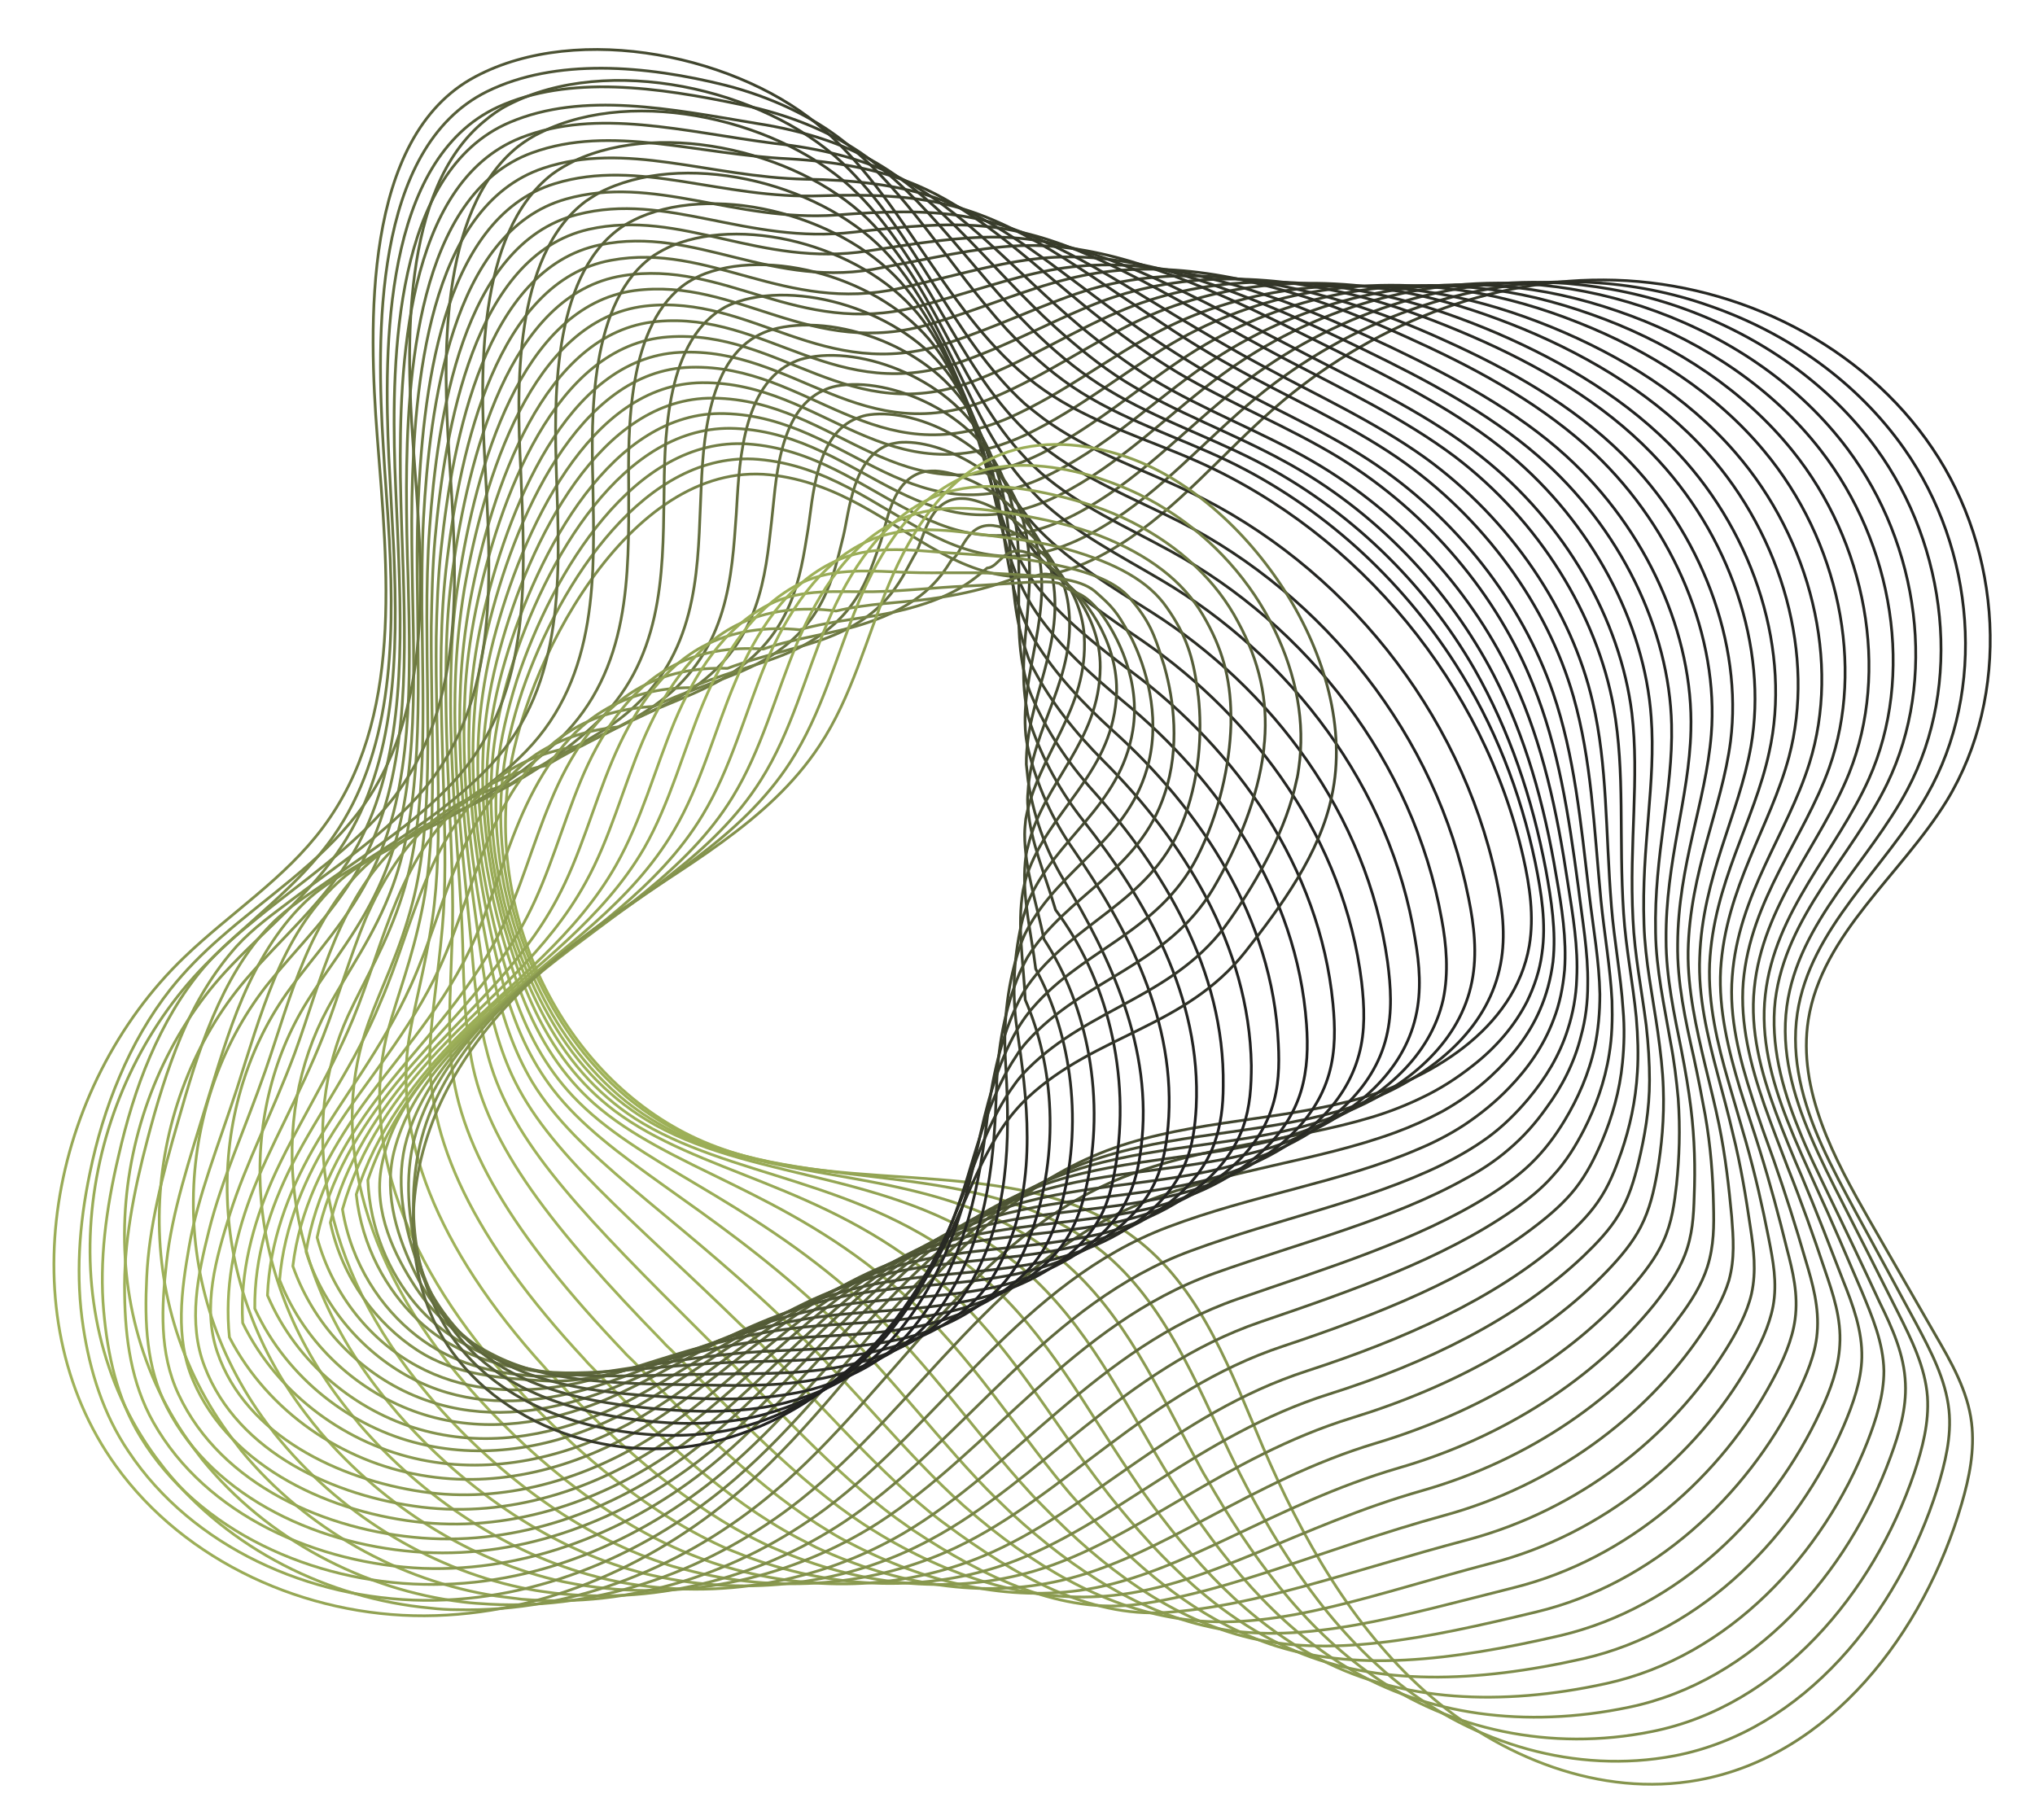 <?xml version="1.0" encoding="UTF-8"?> <!-- Generator: Adobe Illustrator 26.0.1, SVG Export Plug-In . SVG Version: 6.00 Build 0) --> <svg xmlns="http://www.w3.org/2000/svg" xmlns:xlink="http://www.w3.org/1999/xlink" id="OBJECTS" x="0px" y="0px" viewBox="0 0 369 330" style="enable-background:new 0 0 369 330;" xml:space="preserve"> <style type="text/css"> .st0{fill:none;stroke:url(#SVGID_1_);stroke-width:0.5;stroke-linecap:round;stroke-linejoin:round;stroke-miterlimit:10;} .st1{fill:none;stroke:url(#SVGID_00000149370687492193395580000009854497751168433280_);stroke-width:0.5;stroke-linecap:round;stroke-linejoin:round;stroke-miterlimit:10;} .st2{fill:none;stroke:url(#SVGID_00000013897477058853213830000007007861815624338058_);stroke-width:0.5;stroke-linecap:round;stroke-linejoin:round;stroke-miterlimit:10;} .st3{fill:none;stroke:url(#SVGID_00000104704967193749938240000015679428516727678119_);stroke-width:0.5;stroke-linecap:round;stroke-linejoin:round;stroke-miterlimit:10;} .st4{fill:none;stroke:url(#SVGID_00000014609547974958032570000017386920235813304453_);stroke-width:0.5;stroke-linecap:round;stroke-linejoin:round;stroke-miterlimit:10;} .st5{fill:none;stroke:url(#SVGID_00000081630513441957457030000002549768115266744736_);stroke-width:0.5;stroke-linecap:round;stroke-linejoin:round;stroke-miterlimit:10;} .st6{fill:none;stroke:url(#SVGID_00000096029342217240347270000008643445403266004099_);stroke-width:0.5;stroke-linecap:round;stroke-linejoin:round;stroke-miterlimit:10;} .st7{fill:none;stroke:url(#SVGID_00000091723720517148393170000011256283761861906086_);stroke-width:0.5;stroke-linecap:round;stroke-linejoin:round;stroke-miterlimit:10;} .st8{fill:none;stroke:url(#SVGID_00000079451786359745423100000018166631793975636376_);stroke-width:0.5;stroke-linecap:round;stroke-linejoin:round;stroke-miterlimit:10;} .st9{fill:none;stroke:url(#SVGID_00000018943115710618500100000017901077352037020088_);stroke-width:0.5;stroke-linecap:round;stroke-linejoin:round;stroke-miterlimit:10;} .st10{fill:none;stroke:url(#SVGID_00000091014599129004119510000015673540221929066672_);stroke-width:0.5;stroke-linecap:round;stroke-linejoin:round;stroke-miterlimit:10;} .st11{fill:none;stroke:url(#SVGID_00000136388827423536855790000015856546795788101809_);stroke-width:0.5;stroke-linecap:round;stroke-linejoin:round;stroke-miterlimit:10;} .st12{fill:none;stroke:url(#SVGID_00000023244595428724436540000012048276426727992203_);stroke-width:0.5;stroke-linecap:round;stroke-linejoin:round;stroke-miterlimit:10;} .st13{fill:none;stroke:url(#SVGID_00000070093167025743636430000011627781186045876925_);stroke-width:0.5;stroke-linecap:round;stroke-linejoin:round;stroke-miterlimit:10;} .st14{fill:none;stroke:url(#SVGID_00000069370020372848423090000008833413418092920749_);stroke-width:0.5;stroke-linecap:round;stroke-linejoin:round;stroke-miterlimit:10;} .st15{fill:none;stroke:url(#SVGID_00000181805773252393011900000008498761046613497009_);stroke-width:0.5;stroke-linecap:round;stroke-linejoin:round;stroke-miterlimit:10;} .st16{fill:none;stroke:url(#SVGID_00000035499940785802945710000014022357211507876026_);stroke-width:0.5;stroke-linecap:round;stroke-linejoin:round;stroke-miterlimit:10;} .st17{fill:none;stroke:url(#SVGID_00000157996908058875397800000012688455406979219348_);stroke-width:0.5;stroke-linecap:round;stroke-linejoin:round;stroke-miterlimit:10;} .st18{fill:none;stroke:url(#SVGID_00000115504450538871424560000000106477965669313926_);stroke-width:0.5;stroke-linecap:round;stroke-linejoin:round;stroke-miterlimit:10;} .st19{fill:none;stroke:url(#SVGID_00000153674868946116424210000012183245771865455745_);stroke-width:0.5;stroke-linecap:round;stroke-linejoin:round;stroke-miterlimit:10;} .st20{fill:none;stroke:url(#SVGID_00000107555421066828822230000006644950749805072046_);stroke-width:0.5;stroke-linecap:round;stroke-linejoin:round;stroke-miterlimit:10;} .st21{fill:none;stroke:url(#SVGID_00000181056173139872727280000010302784258477604492_);stroke-width:0.5;stroke-linecap:round;stroke-linejoin:round;stroke-miterlimit:10;} .st22{fill:none;stroke:url(#SVGID_00000062184655500669304530000008781743509330860982_);stroke-width:0.5;stroke-linecap:round;stroke-linejoin:round;stroke-miterlimit:10;} .st23{fill:none;stroke:url(#SVGID_00000013160024522335656110000016770693302816950427_);stroke-width:0.5;stroke-linecap:round;stroke-linejoin:round;stroke-miterlimit:10;} .st24{fill:none;stroke:url(#SVGID_00000037674613690177029010000010470894843680331651_);stroke-width:0.5;stroke-linecap:round;stroke-linejoin:round;stroke-miterlimit:10;} .st25{fill:none;stroke:url(#SVGID_00000101091616179836195120000010160757594581712042_);stroke-width:0.5;stroke-linecap:round;stroke-linejoin:round;stroke-miterlimit:10;} .st26{fill:none;stroke:url(#SVGID_00000090976986078773034280000012453374407648310920_);stroke-width:0.5;stroke-linecap:round;stroke-linejoin:round;stroke-miterlimit:10;} .st27{fill:none;stroke:url(#SVGID_00000151514426223008411610000002113801502002527163_);stroke-width:0.5;stroke-linecap:round;stroke-linejoin:round;stroke-miterlimit:10;} .st28{fill:none;stroke:url(#SVGID_00000094576609293862891940000017221001608091773607_);stroke-width:0.5;stroke-linecap:round;stroke-linejoin:round;stroke-miterlimit:10;} .st29{fill:none;stroke:url(#SVGID_00000043450643699902668980000011813796210230665634_);stroke-width:0.5;stroke-linecap:round;stroke-linejoin:round;stroke-miterlimit:10;} .st30{fill:none;stroke:url(#SVGID_00000161589875102760116130000014329549422461299380_);stroke-width:0.5;stroke-linecap:round;stroke-linejoin:round;stroke-miterlimit:10;} .st31{fill:none;stroke:url(#SVGID_00000046305669360721826110000005854124368476642720_);stroke-width:0.5;stroke-linecap:round;stroke-linejoin:round;stroke-miterlimit:10;} .st32{fill:none;stroke:url(#SVGID_00000126309162716713398390000010699783322441497497_);stroke-width:0.5;stroke-linecap:round;stroke-linejoin:round;stroke-miterlimit:10;} .st33{fill:none;stroke:url(#SVGID_00000043444784281231091310000012194081867691898267_);stroke-width:0.5;stroke-linecap:round;stroke-linejoin:round;stroke-miterlimit:10;} .st34{fill:none;stroke:url(#SVGID_00000093157312012099952840000009223748764429927556_);stroke-width:0.5;stroke-linecap:round;stroke-linejoin:round;stroke-miterlimit:10;} .st35{fill:none;stroke:url(#SVGID_00000142141288166699651140000013062180341034288829_);stroke-width:0.5;stroke-linecap:round;stroke-linejoin:round;stroke-miterlimit:10;} .st36{fill:none;stroke:url(#SVGID_00000010284895048578529840000007744898409205486210_);stroke-width:0.5;stroke-linecap:round;stroke-linejoin:round;stroke-miterlimit:10;} .st37{fill:none;stroke:url(#SVGID_00000134216585970086244090000005054256544962814108_);stroke-width:0.5;stroke-linecap:round;stroke-linejoin:round;stroke-miterlimit:10;} .st38{fill:none;stroke:url(#SVGID_00000152980697114642284460000006197106428019999920_);stroke-width:0.5;stroke-linecap:round;stroke-linejoin:round;stroke-miterlimit:10;} .st39{fill:none;stroke:url(#SVGID_00000157993330526713228200000008491129703867742379_);stroke-width:0.5;stroke-linecap:round;stroke-linejoin:round;stroke-miterlimit:10;} .st40{fill:none;stroke:url(#SVGID_00000142177903685239523710000018411454324372769664_);stroke-width:0.5;stroke-linecap:round;stroke-linejoin:round;stroke-miterlimit:10;} .st41{fill:none;stroke:url(#SVGID_00000003091080448290055350000011438461856879628428_);stroke-width:0.5;stroke-linecap:round;stroke-linejoin:round;stroke-miterlimit:10;} .st42{fill:none;stroke:url(#SVGID_00000165924757728310124030000015144025759710775957_);stroke-width:0.5;stroke-linecap:round;stroke-linejoin:round;stroke-miterlimit:10;} .st43{fill:none;stroke:url(#SVGID_00000000210872012842187430000005568901801529330611_);stroke-width:0.5;stroke-linecap:round;stroke-linejoin:round;stroke-miterlimit:10;} .st44{fill:none;stroke:url(#SVGID_00000168835369111756685070000003955137766628788875_);stroke-width:0.5;stroke-linecap:round;stroke-linejoin:round;stroke-miterlimit:10;} .st45{fill:none;stroke:url(#SVGID_00000039847736422605279730000011944504521565785484_);stroke-width:0.5;stroke-linecap:round;stroke-linejoin:round;stroke-miterlimit:10;} .st46{fill:none;stroke:url(#SVGID_00000054263076464035807020000015919985166396140214_);stroke-width:0.5;stroke-linecap:round;stroke-linejoin:round;stroke-miterlimit:10;} .st47{fill:none;stroke:url(#SVGID_00000095317161940341414970000000406062466263274396_);stroke-width:0.5;stroke-linecap:round;stroke-linejoin:round;stroke-miterlimit:10;} .st48{fill:none;stroke:url(#SVGID_00000101793739563475569300000004141862019301313931_);stroke-width:0.5;stroke-linecap:round;stroke-linejoin:round;stroke-miterlimit:10;} .st49{fill:none;stroke:url(#SVGID_00000070837873844055713670000013168694669972734640_);stroke-width:0.5;stroke-linecap:round;stroke-linejoin:round;stroke-miterlimit:10;} .st50{fill:none;stroke:url(#SVGID_00000018924023681299009600000000709908183809322172_);stroke-width:0.5;stroke-linecap:round;stroke-linejoin:round;stroke-miterlimit:10;} .st51{fill:none;stroke:url(#SVGID_00000175288841612849210180000011778326204709879945_);stroke-width:0.5;stroke-linecap:round;stroke-linejoin:round;stroke-miterlimit:10;} .st52{fill:none;stroke:url(#SVGID_00000112611872797037844670000013989224005612953021_);stroke-width:0.5;stroke-linecap:round;stroke-linejoin:round;stroke-miterlimit:10;} .st53{fill:#9FB259;} .st54{opacity:0.952;} .st55{opacity:0.905;} .st56{opacity:0.857;} .st57{opacity:0.809;} .st58{opacity:0.762;} .st59{opacity:0.714;} .st60{opacity:0.667;} .st61{opacity:0.619;} .st62{opacity:0.571;} .st63{opacity:0.524;} .st64{opacity:0.476;} .st65{opacity:0.429;} .st66{opacity:0.381;} .st67{opacity:0.333;} .st68{opacity:0.286;} .st69{opacity:0.238;} .st70{opacity:0.191;} .st71{opacity:0.143;} .st72{opacity:9.523800e-02;} .st73{opacity:4.761900e-02;} .st74{opacity:0;} </style> <g> <linearGradient id="SVGID_1_" gradientUnits="userSpaceOnUse" x1="331.831" y1="-191.35" x2="587.627" y2="-191.35" gradientTransform="matrix(0.742 -0.67 0.67 0.742 46.951 620.655)"> <stop offset="0" style="stop-color:#9FB259"></stop> <stop offset="1" style="stop-color:#202020"></stop> </linearGradient> <path class="st0" d="M92.1,142c-3.3,27.2,12.2,56.5,37.9,66c24.9,9.3,56.1,0.6,76.8,17.3c11.3,9.1,16.5,23.7,22.2,37.1 c7.1,16.5,16.1,32.5,29.5,44.4c13.4,11.9,31.8,19.2,49.4,16c23.9-4.3,41-26.7,47.8-50.1c1.4-4.8,2.4-9.7,1.8-14.7 c-0.7-5.8-3.7-11-6.6-16c-4-6.9-7.9-13.8-11.9-20.7c-6.4-11.2-13.1-23.6-11.1-36.4c2.5-15.6,16.8-26.2,25.1-39.7 c11.7-19.2,10-45.3-2.6-63.9c-12.6-18.7-35-29.8-57.5-30.5c-22.5-0.7-44.8,8.4-61.8,23.2c-9.4,8.2-17.5,18.2-28.1,24.8 c-27.9,17.6-38.4-10.1-63.4-12.7C113.9,83.4,94.6,121.1,92.1,142z"></path> <linearGradient id="SVGID_00000134952054157648963360000013830561762157771680_" gradientUnits="userSpaceOnUse" x1="322.317" y1="-189.423" x2="575.744" y2="-189.423" gradientTransform="matrix(0.748 -0.661 0.661 0.748 44.583 608.162)"> <stop offset="0" style="stop-color:#9FB259"></stop> <stop offset="1" style="stop-color:#202020"></stop> </linearGradient> <path style="fill:none;stroke:url(#SVGID_00000134952054157648963360000013830561762157771680_);stroke-width:0.5;stroke-linecap:round;stroke-linejoin:round;stroke-miterlimit:10;" d=" M137.5,83.3c-20.3-1.7-35.9,21.9-42.8,42c-1.8,5.4-3,10.5-3.5,15c-1.9,16.8,3,34.4,12.4,47.7c5.9,8.3,13.5,14.8,22.7,18.7 c22.4,9.5,51.1,3.5,71.8,18.9c0.6,0.4,1.1,0.9,1.7,1.3c11.4,9.3,17,23.7,23.2,36.6c0.6,1.2,1.1,2.3,1.7,3.5 c7.4,14.6,16.4,28.3,29,38.3c13.6,10.8,31.9,16.5,49.9,13.1c23.5-4.5,40.6-25.9,47.7-48.5c1.4-4.6,2.6-9.4,2.1-14.2 c-0.6-5.6-3.3-10.7-5.9-15.6c-3.6-6.7-7.3-13.5-11-20.3c-2.1-3.9-4.3-8-6.2-12.2c-3.4-7.6-5.6-15.6-4.4-23.8 c2.3-15.5,15.9-26.2,23.5-39.6c10.9-19.1,8.7-44.6-4.1-62.8c-8.5-12.1-21.1-21-35.2-25.9c-7-2.5-14.4-3.9-21.7-4.3 c-22-1.1-43.8,7.1-60.6,20.9c-9.3,7.7-17.3,17.1-27.8,23.4C172.7,112,162.1,85.4,137.5,83.3z"></path> <linearGradient id="SVGID_00000038382360270679050360000002148060441901992891_" gradientUnits="userSpaceOnUse" x1="312.808" y1="-187.348" x2="563.881" y2="-187.348" gradientTransform="matrix(0.754 -0.653 0.653 0.754 42.214 595.669)"> <stop offset="0" style="stop-color:#9FB259"></stop> <stop offset="1" style="stop-color:#202020"></stop> </linearGradient> <path style="fill:none;stroke:url(#SVGID_00000038382360270679050360000002148060441901992891_);stroke-width:0.5;stroke-linecap:round;stroke-linejoin:round;stroke-miterlimit:10;" d=" M135.5,80.5c-20.3-1.3-35.2,22.9-41.8,42.9c-1.7,5.4-2.9,10.6-3.4,15.1c-1.8,16.9,2.9,34.6,11.4,48c5.4,8.3,12.3,14.8,20.8,18.9 c20.6,9.9,47.8,5.9,68.4,21.9c0.6,0.4,1.1,0.9,1.7,1.3c11.4,9.6,17.5,23.7,24.3,36.1c0.6,1.1,1.2,2.3,1.9,3.4 c8,14,17.4,26.9,30.2,35.8c13.9,9.7,32.1,13.8,50.5,10.1c23.1-4.6,40.2-25.1,47.6-46.9c1.5-4.5,2.7-9.1,2.4-13.8 c-0.4-5.4-2.9-10.4-5.3-15.2c-3.3-6.6-6.7-13.3-10.1-20c-2-3.9-4-7.9-5.8-12.1c-3.2-7.5-5.4-15.4-4.3-23.5 c2.1-15.4,14.9-26.1,21.9-39.4c10-18.9,7.3-43.9-5.7-61.8C331.7,69.6,319.2,61,305.4,56c-6.9-2.5-14.1-4-21.3-4.6 c-21.6-1.6-42.7,5.7-59.3,18.6c-9.2,7.2-17.2,16-27.5,22C170.3,107.8,159.5,82.1,135.5,80.5z"></path> <linearGradient id="SVGID_00000170959563811923715860000008867670548095040144_" gradientUnits="userSpaceOnUse" x1="303.296" y1="-185.125" x2="552.072" y2="-185.125" gradientTransform="matrix(0.76 -0.644 0.644 0.76 39.845 583.177)"> <stop offset="0" style="stop-color:#9FB259"></stop> <stop offset="1" style="stop-color:#202020"></stop> </linearGradient> <path style="fill:none;stroke:url(#SVGID_00000170959563811923715860000008867670548095040144_);stroke-width:0.5;stroke-linecap:round;stroke-linejoin:round;stroke-miterlimit:10;" d=" M133.4,77.7c-20.3-1-34.6,23.8-40.8,43.8c-1.7,5.4-2.7,10.6-3.2,15.2c-1.7,17,2.7,34.8,10.5,48.2c4.8,8.4,11.2,14.8,18.9,19.1 c18.8,10.4,44.5,8.4,65.1,24.8c0.6,0.4,1.1,0.9,1.7,1.4c11.4,9.8,18.1,23.7,25.3,35.7c0.7,1.1,1.3,2.2,2,3.2 c8.5,13.4,18.4,25.5,31.4,33.3c14.2,8.6,32.3,11.1,51,7.2c22.8-4.7,39.8-24.3,47.5-45.4c1.6-4.3,2.9-8.8,2.7-13.3 c-0.2-5.3-2.4-10.1-4.7-14.8c-3-6.5-6.1-13-9.3-19.6c-1.8-3.8-3.8-7.8-5.4-11.9c-3-7.4-5.1-15.2-4.2-23.2 c1.9-15.3,13.9-26.1,20.3-39.3c9.1-18.8,5.9-43.2-7.2-60.7c-8.6-11.5-21-19.9-34.6-24.9c-6.8-2.5-13.8-4.1-20.9-4.8 c-21.1-2-41.7,4.3-58,16.3c-9,6.6-17,14.9-27.2,20.6C168,103.5,157,78.8,133.4,77.7z"></path> <linearGradient id="SVGID_00000039098829688264197760000017492195533665603738_" gradientUnits="userSpaceOnUse" x1="293.771" y1="-182.749" x2="540.32" y2="-182.749" gradientTransform="matrix(0.766 -0.635 0.635 0.766 37.477 570.684)"> <stop offset="0" style="stop-color:#9FB259"></stop> <stop offset="1" style="stop-color:#202020"></stop> </linearGradient> <path style="fill:none;stroke:url(#SVGID_00000039098829688264197760000017492195533665603738_);stroke-width:0.5;stroke-linecap:round;stroke-linejoin:round;stroke-miterlimit:10;" d=" M131.4,75c-20.3-0.6-33.9,24.8-39.8,44.8c-1.6,5.4-2.6,10.6-3,15.2c-1.6,17.1,2.6,35,9.6,48.5c4.3,8.4,10,14.8,16.9,19.3 c17,10.9,41.1,10.8,61.7,27.7c0.6,0.5,1.1,0.9,1.7,1.4c11.4,10,18.6,23.7,26.4,35.2c0.7,1,1.4,2.1,2.1,3.1 c9.1,12.8,19.4,24.1,32.6,30.8c14.5,7.5,32.4,8.5,51.6,4.3c22.4-4.9,39.4-23.5,47.4-43.8c1.6-4.1,3-8.5,3-12.9 c-0.1-5.1-2.1-9.8-4-14.4c-2.7-6.3-5.4-12.7-8.4-19.2c-1.7-3.8-3.5-7.7-5.1-11.8c-2.9-7.4-4.9-15-4-22.8 c1.7-15.2,12.9-26,18.8-39.2c8.3-18.6,4.5-42.5-8.8-59.6c-8.6-11.1-20.9-19.3-34.3-24.3c-6.7-2.5-13.6-4.3-20.5-5.1 c-20.6-2.4-40.6,2.9-56.7,14c-8.9,6.1-16.8,13.9-27,19.2C165.6,99.2,154.4,75.6,131.4,75z"></path> <linearGradient id="SVGID_00000119075377105626509790000002283596907880175001_" gradientUnits="userSpaceOnUse" x1="284.217" y1="-180.224" x2="528.636" y2="-180.224" gradientTransform="matrix(0.772 -0.627 0.627 0.772 35.108 558.191)"> <stop offset="0" style="stop-color:#9FB259"></stop> <stop offset="1" style="stop-color:#202020"></stop> </linearGradient> <path style="fill:none;stroke:url(#SVGID_00000119075377105626509790000002283596907880175001_);stroke-width:0.5;stroke-linecap:round;stroke-linejoin:round;stroke-miterlimit:10;" d=" M129.3,72.2C108.9,72,96,97.9,90.6,117.9c-1.5,5.4-2.4,10.7-2.8,15.3c-1.4,17.2,2.5,35.1,8.6,48.7c3.8,8.5,8.8,14.8,15,19.5 c15.2,11.4,37.8,13.3,58.3,30.6c0.6,0.5,1.1,1,1.7,1.4c11.4,10.2,19.1,23.7,27.4,34.7c0.8,1,1.5,2,2.3,3 c9.7,12.2,20.5,22.7,33.8,28.3c14.8,6.3,32.6,5.8,52.1,1.4c22-5,38.9-22.7,47.3-42.2c1.7-4,3.2-8.2,3.3-12.4 c0.1-4.9-1.6-9.5-3.4-14c-2.4-6.2-4.8-12.5-7.5-18.9c-1.6-3.7-3.2-7.6-4.7-11.6c-2.7-7.3-4.7-14.8-3.9-22.5c1.5-15.1,12-26,17.2-39 c7.4-18.5,3.1-41.9-10.3-58.5c-8.7-10.8-20.9-18.8-34-23.8c-6.6-2.5-13.3-4.4-20-5.3c-20.1-2.8-39.6,1.5-55.4,11.7 c-8.7,5.6-16.7,12.8-26.7,17.9C163.3,95,151.9,72.4,129.3,72.2z"></path> <linearGradient id="SVGID_00000012464586172674465500000008802702792213048995_" gradientUnits="userSpaceOnUse" x1="274.602" y1="-177.541" x2="517.03" y2="-177.541" gradientTransform="matrix(0.778 -0.618 0.618 0.778 32.74 545.698)"> <stop offset="0" style="stop-color:#9FB259"></stop> <stop offset="1" style="stop-color:#202020"></stop> </linearGradient> <path style="fill:none;stroke:url(#SVGID_00000012464586172674465500000008802702792213048995_);stroke-width:0.5;stroke-linecap:round;stroke-linejoin:round;stroke-miterlimit:10;" d=" M127.3,69.4c-20.4,0.2-32.6,26.7-37.8,46.6c-1.4,5.4-2.2,10.7-2.6,15.4c-1.3,17.3,2.4,35.3,7.7,49c3.3,8.5,7.6,14.8,13.1,19.7 c13.5,11.9,34.5,15.7,55,33.6c0.6,0.5,1.1,1,1.7,1.5c11.4,10.4,19.7,23.7,28.4,34.2c0.8,1,1.6,1.9,2.4,2.8 c10.2,11.6,21.5,21.2,35,25.9c15.2,5.2,32.8,3.1,52.7-1.5c21.6-5.1,38.5-21.9,47.2-40.7c1.8-3.8,3.3-7.9,3.5-12 c0.3-4.8-1.2-9.2-2.7-13.6c-2-6-4.2-12.2-6.7-18.5c-1.4-3.7-2.9-7.5-4.3-11.5c-2.5-7.2-4.4-14.7-3.8-22.2c1.3-15,11-26,15.6-38.9 c6.5-18.4,1.7-41.2-11.8-57.4c-8.7-10.5-20.8-18.2-33.7-23.3c-6.5-2.6-13.1-4.5-19.6-5.6c-19.6-3.2-38.5,0.2-54.1,9.4 c-8.6,5.1-16.5,11.7-26.4,16.5C160.9,90.7,149.3,69.2,127.3,69.4z"></path> <linearGradient id="SVGID_00000099661498818101825530000005771856238247845256_" gradientUnits="userSpaceOnUse" x1="264.892" y1="-174.702" x2="505.515" y2="-174.702" gradientTransform="matrix(0.784 -0.609 0.609 0.784 30.371 533.206)"> <stop offset="0" style="stop-color:#9FB259"></stop> <stop offset="1" style="stop-color:#202020"></stop> </linearGradient> <path style="fill:none;stroke:url(#SVGID_00000099661498818101825530000005771856238247845256_);stroke-width:0.5;stroke-linecap:round;stroke-linejoin:round;stroke-miterlimit:10;" d=" M125.2,66.6c-20.4,0.6-32,27.6-36.8,47.6c-1.3,5.4-2.1,10.7-2.4,15.5c-1.2,17.4,2.3,35.5,6.7,49.2c2.8,8.5,6.4,14.8,11.2,19.9 c11.7,12.4,31.1,18.2,51.6,36.5c0.6,0.5,1.1,1,1.7,1.5c11.4,10.7,20.2,23.7,29.5,33.8c0.8,0.9,1.7,1.8,2.6,2.7 c10.8,11.1,22.6,19.8,36.1,23.4c15.5,4.1,32.9,0.5,53.2-4.4c21.2-5.1,38.1-21.1,47.1-39.1c1.8-3.7,3.5-7.6,3.8-11.5 c0.4-4.6-0.8-8.9-2.1-13.2c-1.7-5.9-3.6-11.9-5.8-18.2c-1.3-3.6-2.7-7.4-3.9-11.3c-2.3-7.1-4.2-14.5-3.6-21.9 c1.1-14.9,10-25.9,14-38.7c5.7-18.2,0.3-40.5-13.4-56.3c-8.8-10.2-20.7-17.6-33.4-22.8c-6.4-2.6-12.8-4.6-19.2-5.8 c-19.1-3.7-37.5-1.2-52.9,7.1c-8.5,4.5-16.3,10.7-26.1,15.1C158.6,86.5,146.7,66,125.2,66.6z"></path> <linearGradient id="SVGID_00000042709809226485184140000000963136963881207990_" gradientUnits="userSpaceOnUse" x1="255.008" y1="-171.705" x2="494.103" y2="-171.705" gradientTransform="matrix(0.79 -0.601 0.601 0.79 28.003 520.713)"> <stop offset="0" style="stop-color:#9FB259"></stop> <stop offset="1" style="stop-color:#202020"></stop> </linearGradient> <path style="fill:none;stroke:url(#SVGID_00000042709809226485184140000000963136963881207990_);stroke-width:0.5;stroke-linecap:round;stroke-linejoin:round;stroke-miterlimit:10;" d=" M123.2,63.9c-20.5,1.1-31.3,28.6-35.8,48.5c-1.2,5.4-1.9,10.8-2.2,15.6c-1,17.5,2.2,35.7,5.8,49.5c2.3,8.6,5.3,14.9,9.3,20.1 c10,12.9,27.8,20.6,48.2,39.4c0.6,0.5,1.1,1,1.7,1.5c11.5,10.9,20.7,23.7,30.5,33.3c0.9,0.9,1.8,1.7,2.7,2.6 c11.4,10.5,23.7,18.3,37.3,20.9c15.9,3,33.1-2.2,53.8-7.4c20.8-5.2,37.7-20.3,46.9-37.6c1.9-3.5,3.6-7.3,4.1-11.1 c0.6-4.5-0.4-8.6-1.5-12.8c-1.4-5.7-3-11.7-4.9-17.8c-1.1-3.6-2.4-7.3-3.6-11.2c-2.1-7-3.9-14.3-3.5-21.6 c0.9-14.8,9-25.9,12.4-38.6c4.8-18.1-1.1-39.8-14.9-55.2c-8.8-9.8-20.7-17.1-33.2-22.3c-6.3-2.6-12.6-4.7-18.8-6.1 c-18.6-4.1-36.4-2.6-51.6,4.8c-8.3,4-16.1,9.6-25.8,13.7C156.2,82.2,144.2,62.8,123.2,63.9z"></path> <linearGradient id="SVGID_00000003808473518193638810000009039633489220278701_" gradientUnits="userSpaceOnUse" x1="244.834" y1="-168.551" x2="482.808" y2="-168.551" gradientTransform="matrix(0.795 -0.592 0.592 0.795 25.634 508.22)"> <stop offset="0" style="stop-color:#9FB259"></stop> <stop offset="1" style="stop-color:#202020"></stop> </linearGradient> <path style="fill:none;stroke:url(#SVGID_00000003808473518193638810000009039633489220278701_);stroke-width:0.5;stroke-linecap:round;stroke-linejoin:round;stroke-miterlimit:10;" d=" M121.1,61.1c-20.5,1.5-30.7,29.5-34.8,49.4c-1.1,5.4-1.8,10.8-2,15.7c-0.9,17.6,2,35.8,4.9,49.7c1.8,8.6,4.1,14.9,7.3,20.3 c8.2,13.5,24.5,23.1,44.9,42.4c0.6,0.5,1.1,1,1.7,1.6c11.5,11.1,21.3,23.6,31.6,32.8c0.9,0.8,1.9,1.6,2.8,2.4 c11.9,9.9,24.7,16.9,38.5,18.4c16.3,1.8,33.3-4.8,54.3-10.3c20.5-5.3,37.3-19.4,46.8-36c2-3.4,3.7-7,4.4-10.6 c0.8-4.3,0-8.3-0.8-12.4c-1.1-5.6-2.4-11.4-4.1-17.4c-1-3.5-2.1-7.2-3.2-11c-2-6.9-3.7-14.1-3.4-21.3c0.7-14.7,8.1-25.8,10.8-38.4 c4-17.9-2.4-39.1-16.5-54.2c-8.9-9.5-20.6-16.5-32.9-21.8c-6.1-2.6-12.3-4.8-18.4-6.3c-18.2-4.5-35.3-4-50.3,2.5 c-8.2,3.5-16,8.5-25.6,12.3C153.9,78,141.6,59.6,121.1,61.1z"></path> <linearGradient id="SVGID_00000093889373517880876930000003519133410587733120_" gradientUnits="userSpaceOnUse" x1="234.213" y1="-165.237" x2="471.647" y2="-165.237" gradientTransform="matrix(0.801 -0.583 0.583 0.801 23.265 495.727)"> <stop offset="0" style="stop-color:#9FB259"></stop> <stop offset="1" style="stop-color:#202020"></stop> </linearGradient> <path style="fill:none;stroke:url(#SVGID_00000093889373517880876930000003519133410587733120_);stroke-width:0.5;stroke-linecap:round;stroke-linejoin:round;stroke-miterlimit:10;" d=" M119.1,58.3c-20.6,1.9-30,30.5-33.8,50.4c-1,5.4-1.6,10.8-1.8,15.7c-0.8,17.7,1.9,36,3.9,50c1.2,8.7,2.9,15,5.4,20.5 c6.5,14.1,21.2,25.5,41.5,45.3c0.6,0.5,1.1,1.1,1.7,1.6c11.5,11.3,21.8,23.6,32.6,32.4c1,0.8,2,1.6,3,2.3 c12.5,9.3,25.9,16.8,39.7,15.9c16.6-1.1,33.4-7.5,54.9-13.2c20.1-5.4,36.8-18.6,46.7-34.4c2-3.2,3.9-6.7,4.7-10.2 c0.9-4.1,0.4-8-0.2-12c-0.8-5.4-1.7-11.1-3.2-17.1c-0.8-3.5-1.8-7.1-2.8-10.9c-1.8-6.8-3.5-13.9-3.2-21c0.5-14.6,7.1-25.8,9.3-38.3 c3.1-17.8-3.8-38.5-18-53.1c-8.9-9.2-20.6-16-32.6-21.2c-6-2.6-12.1-4.9-18-6.6c-17.7-4.9-34.2-5.3-49,0.2c-8,3-15.8,7.5-25.3,10.9 C151.6,73.8,139,56.4,119.1,58.3z"></path> <linearGradient id="SVGID_00000147909975125595212740000011936270169787619971_" gradientUnits="userSpaceOnUse" x1="222.994" y1="-161.771" x2="460.633" y2="-161.771" gradientTransform="matrix(0.807 -0.575 0.575 0.807 20.897 483.235)"> <stop offset="0" style="stop-color:#9FB259"></stop> <stop offset="1" style="stop-color:#202020"></stop> </linearGradient> <path style="fill:none;stroke:url(#SVGID_00000147909975125595212740000011936270169787619971_);stroke-width:0.5;stroke-linecap:round;stroke-linejoin:round;stroke-miterlimit:10;" d=" M117,55.5c-20.6,2.4-29.3,31.4-32.8,51.3c-0.9,5.5-1.4,10.8-1.6,15.8c-0.7,17.8,1.8,36.2,3,50.2c0.7,8.7,1.7,15,3.5,20.7 c4.7,14.8,17.8,28,38.1,48.2c0.5,0.5,1.1,1.1,1.7,1.7c11.5,11.5,22.3,23.6,33.6,31.9c1,0.7,2.1,1.5,3.1,2.2 c13.1,8.7,27,15.3,40.9,13.4c16.9-2.3,33.6-10.1,55.4-16.1c19.7-5.4,36.4-17.8,46.6-32.9c2.1-3.1,4-6.4,5-9.7 c1.1-4,0.8-7.7,0.5-11.6c-0.5-5.3-1.1-10.8-2.3-16.7c-0.7-3.4-1.6-7-2.5-10.7c-1.6-6.7-3.2-13.7-3.1-20.7 c0.3-14.5,6.1-25.8,7.7-38.1c2.2-17.6-5.2-37.8-19.6-52c-9-8.9-20.5-15.4-32.3-20.7c-5.9-2.7-11.8-5-17.6-6.8 c-17.2-5.3-33.2-6.7-47.7-2.1c-7.8,2.5-15.6,6.4-25,9.5C149.2,69.6,136.4,53.3,117,55.5z"></path> <linearGradient id="SVGID_00000064313143046920486160000012729080581399485327_" gradientUnits="userSpaceOnUse" x1="211.152" y1="-158.137" x2="449.784" y2="-158.137" gradientTransform="matrix(0.813 -0.566 0.566 0.813 18.528 470.742)"> <stop offset="0" style="stop-color:#9FB259"></stop> <stop offset="1" style="stop-color:#202020"></stop> </linearGradient> <path style="fill:none;stroke:url(#SVGID_00000064313143046920486160000012729080581399485327_);stroke-width:0.5;stroke-linecap:round;stroke-linejoin:round;stroke-miterlimit:10;" d=" M115,52.7C94.3,55.6,86.3,85.1,83.2,105c-0.9,5.5-1.3,10.9-1.4,15.9c-0.6,17.9,1.7,36.3,2.1,50.4c0.2,8.7,0.5,15.1,1.6,20.9 c2.9,15.5,14.5,30.4,34.7,51.1c0.5,0.6,1.1,1.1,1.7,1.7c11.5,11.7,22.8,23.6,34.7,31.4c1.1,0.7,2.2,1.4,3.2,2 c13.6,8.1,28,12.4,42.1,10.9c17.4-1.8,33.8-12.7,56-19c19.3-5.5,36-17,46.5-31.3c2.2-2.9,4.2-6.1,5.2-9.3c1.2-3.8,1.2-7.4,1.1-11.2 c-0.1-5.1-0.5-10.6-1.5-16.3c-0.6-3.3-1.3-6.9-2.1-10.6c-1.5-6.6-3-13.5-2.9-20.4c0.1-14.4,5.1-25.7,6.1-38 c1.4-17.5-6.6-37.1-21.1-50.9c-9-8.5-20.4-14.9-32-20.2c-5.8-2.7-11.5-5.1-17.1-7.1c-16.7-5.8-32.1-8.1-46.5-4.4 c-7.7,1.9-15.4,5.3-24.7,8.1C146.9,65.3,133.9,50.2,115,52.7z"></path> <linearGradient id="SVGID_00000106109471825207227350000004687642759978657690_" gradientUnits="userSpaceOnUse" x1="198.851" y1="-154.34" x2="439.116" y2="-154.34" gradientTransform="matrix(0.819 -0.557 0.557 0.819 16.16 458.249)"> <stop offset="0" style="stop-color:#9FB259"></stop> <stop offset="1" style="stop-color:#202020"></stop> </linearGradient> <path style="fill:none;stroke:url(#SVGID_00000106109471825207227350000004687642759978657690_);stroke-width:0.5;stroke-linecap:round;stroke-linejoin:round;stroke-miterlimit:10;" d=" M112.9,50c-20.7,3.3-28,33.3-30.8,53.2c-0.8,5.5-1.1,10.9-1.2,16c-0.4,18,1.6,36.5,1.1,50.7c-0.3,8.8-0.7,15.2-0.3,21.1 c1,16.2,11.2,32.9,31.4,54.1c0.5,0.6,1.1,1.1,1.7,1.7c11.5,12,23.4,23.6,35.7,31c1.1,0.7,2.2,1.3,3.4,1.9 c14.2,7.5,29.1,10.8,43.2,8.5c17.8-3,33.9-15.4,56.5-22c19-5.5,35.5-16.2,46.4-29.7c2.2-2.8,4.3-5.8,5.5-8.9 c1.4-3.6,1.6-7.1,1.7-10.7c0.2-5,0.1-10.3-0.6-16c-0.4-3.3-1-6.8-1.7-10.4c-1.3-6.5-2.8-13.3-2.8-20.1c-0.1-14.3,4.2-25.7,4.5-37.9 c0.5-17.3-7.9-36.4-22.6-49.8c-9-8.2-20.4-14.3-31.7-19.7c-5.7-2.7-11.3-5.2-16.7-7.3c-16.2-6.2-31-9.4-45.2-6.7 c-7.5,1.4-15.2,4.3-24.4,6.7C144.6,61.1,131.3,47,112.9,50z"></path> <linearGradient id="SVGID_00000051345466925467298240000000660528225395556746_" gradientUnits="userSpaceOnUse" x1="186.317" y1="-150.378" x2="428.647" y2="-150.378" gradientTransform="matrix(0.825 -0.548 0.548 0.825 13.791 445.756)"> <stop offset="0" style="stop-color:#9FB259"></stop> <stop offset="1" style="stop-color:#202020"></stop> </linearGradient> <path style="fill:none;stroke:url(#SVGID_00000051345466925467298240000000660528225395556746_);stroke-width:0.5;stroke-linecap:round;stroke-linejoin:round;stroke-miterlimit:10;" d=" M110.8,47.2C90.1,51,83.5,81.4,81.1,101.3c-0.7,5.5-1,10.9-1.1,16.1c-0.3,18.1,1.5,36.7,0.2,50.9c-0.8,8.8-1.9,15.3-2.2,21.2 c-0.9,16.8,7.8,35.3,28,57c0.5,0.6,1.1,1.2,1.7,1.8c11.6,12.2,23.9,23.6,36.8,30.5c1.2,0.6,2.3,1.2,3.5,1.8 c14.8,6.9,30.2,9.3,44.4,6c18.2-4.2,34.1-18,57.1-24.9c18.6-5.6,35.1-15.4,46.3-28.2c2.3-2.6,4.5-5.5,5.8-8.4 c1.6-3.5,2-6.9,2.4-10.3c0.5-4.8,0.7-10,0.3-15.6c-0.3-3.2-0.7-6.7-1.4-10.3c-1.1-6.4-2.6-13.1-2.7-19.8 c-0.3-14.2,3.2-25.6,2.9-37.7c-0.4-17.2-9.3-35.8-24.2-48.7c-9.1-7.9-20.3-13.8-31.4-19.2c-5.6-2.7-11-5.3-16.3-7.5 c-15.7-6.6-29.9-10.8-43.9-9c-7.3,0.9-15,3.2-24.2,5.3C142.3,56.9,128.7,43.9,110.8,47.2z"></path> <linearGradient id="SVGID_00000109747374855829402130000009774914074662283941_" gradientUnits="userSpaceOnUse" x1="173.717" y1="-146.248" x2="418.394" y2="-146.248" gradientTransform="matrix(0.831 -0.54 0.54 0.831 11.423 433.264)"> <stop offset="0" style="stop-color:#9FB259"></stop> <stop offset="1" style="stop-color:#202020"></stop> </linearGradient> <path style="fill:none;stroke:url(#SVGID_00000109747374855829402130000009774914074662283941_);stroke-width:0.5;stroke-linecap:round;stroke-linejoin:round;stroke-miterlimit:10;" d=" M108.8,44.4C88,48.7,82.1,79.6,80,99.4c-0.6,5.5-0.8,11-0.9,16.1c-0.2,18.2,1.4,36.9-0.7,51.2c-1.3,8.8-3.2,15.3-4.2,21.4 c-2.8,17.5,4.5,37.8,24.6,59.9c0.5,0.6,1.1,1.2,1.7,1.8c11.6,12.4,24.4,23.6,37.8,30c1.2,0.6,2.4,1.1,3.6,1.6 c15.3,6.4,31.3,7.7,45.6,3.5c18.6-5.5,34.3-20.6,57.7-27.8c18.2-5.6,34.7-14.6,46.2-26.6c2.4-2.5,4.6-5.1,6.1-8 c1.7-3.3,2.4-6.6,3-9.9c0.8-4.7,1.3-9.8,1.1-15.3c-0.1-3.2-0.5-6.6-1-10.2c-0.9-6.3-2.3-12.9-2.5-19.5c-0.5-14.1,2.2-25.6,1.3-37.6 c-1.2-17-10.7-35.1-25.7-47.6c-9.1-7.6-20.2-13.2-31.2-18.7c-5.5-2.7-10.8-5.4-15.9-7.8c-15.2-7-28.8-12.1-42.6-11.3 c-7.2,0.4-14.9,2.2-23.9,3.9C140,52.8,126.2,40.8,108.8,44.4z"></path> <linearGradient id="SVGID_00000092453353222683804460000006857284166039046564_" gradientUnits="userSpaceOnUse" x1="161.151" y1="-141.945" x2="408.377" y2="-141.945" gradientTransform="matrix(0.837 -0.531 0.531 0.837 9.054 420.771)"> <stop offset="0" style="stop-color:#9FB259"></stop> <stop offset="1" style="stop-color:#202020"></stop> </linearGradient> <path style="fill:none;stroke:url(#SVGID_00000092453353222683804460000006857284166039046564_);stroke-width:0.5;stroke-linecap:round;stroke-linejoin:round;stroke-miterlimit:10;" d=" M106.7,41.6c-20.8,4.8-26,36.2-27.8,55.9c-0.5,5.5-0.6,11-0.7,16.2c-0.1,18.3,1.3,37-1.7,51.4c-1.8,8.9-4.4,15.4-6.1,21.6 c-4.8,18.1,1.2,40.2,21.3,62.9c0.5,0.6,1.1,1.2,1.7,1.8c11.6,12.6,25,23.6,38.8,29.6c1.3,0.5,2.5,1,3.8,1.5 c15.9,5.8,32.3,6.2,46.8,1c18.9-6.8,34.5-23.2,58.2-30.7c17.8-5.6,34.3-13.8,46.1-25c2.4-2.3,4.8-4.8,6.4-7.5 c1.9-3.1,2.8-6.3,3.6-9.5c1.1-4.6,2-9.5,2-14.9c0-3.1-0.2-6.5-0.6-10c-0.8-6.3-2.1-12.7-2.4-19.2c-0.7-14,1.2-25.5-0.2-37.4 c-2.1-16.9-12-34.4-27.3-46.5c-9.1-7.3-20.2-12.6-30.9-18.1c-5.4-2.8-10.5-5.5-15.5-8C207.5,49.2,194.6,43.2,181,43 c-7-0.1-14.7,1.1-23.6,2.5C137.7,48.6,123.6,37.8,106.7,41.6z"></path> <linearGradient id="SVGID_00000159434919778301016220000009463127509747052218_" gradientUnits="userSpaceOnUse" x1="148.678" y1="-137.462" x2="398.616" y2="-137.462" gradientTransform="matrix(0.843 -0.522 0.522 0.843 6.686 408.278)"> <stop offset="0" style="stop-color:#9FB259"></stop> <stop offset="1" style="stop-color:#202020"></stop> </linearGradient> <path style="fill:none;stroke:url(#SVGID_00000159434919778301016220000009463127509747052218_);stroke-width:0.5;stroke-linecap:round;stroke-linejoin:round;stroke-miterlimit:10;" d=" M104.7,38.9C83.8,44.2,79.3,76,77.9,95.7c-0.4,5.5-0.5,11-0.5,16.3c0,18.4,1.2,37.2-2.6,51.7c-2.3,8.9-5.7,15.4-8,21.8 c-6.8,18.7-2.2,42.7,17.9,65.8c0.5,0.6,1.1,1.2,1.7,1.9c11.6,12.8,25.5,23.6,39.9,29.1c1.3,0.5,2.6,1,3.9,1.4 c16.5,5.2,33.4,4.6,48-1.5c19.3-8,34.7-25.8,58.8-33.6c17.5-5.7,33.9-13,46-23.5c2.5-2.2,4.9-4.5,6.7-7.1c2.1-3,3.2-6,4.3-9.1 c1.5-4.4,2.6-9.2,2.9-14.5c0.2-3.1,0.1-6.4-0.2-9.9c-0.6-6.2-1.9-12.6-2.3-18.9c-0.9-13.9,0.3-25.5-1.8-37.3 c-3-16.7-13.4-33.8-28.8-45.5c-9.2-6.9-20.1-12.1-30.6-17.6c-5.3-2.8-10.3-5.6-15.1-8.3c-14.3-7.9-26.6-14.8-40-15.9 c-6.8-0.6-14.5,0.1-23.3,1.1C135.4,44.4,121,34.7,104.7,38.9z"></path> <linearGradient id="SVGID_00000179619889674371543720000009864381269596336056_" gradientUnits="userSpaceOnUse" x1="136.334" y1="-132.792" x2="389.13" y2="-132.792" gradientTransform="matrix(0.849 -0.514 0.514 0.849 4.317 395.785)"> <stop offset="0" style="stop-color:#9FB259"></stop> <stop offset="1" style="stop-color:#202020"></stop> </linearGradient> <path style="fill:none;stroke:url(#SVGID_00000179619889674371543720000009864381269596336056_);stroke-width:0.5;stroke-linecap:round;stroke-linejoin:round;stroke-miterlimit:10;" d=" M102.6,36.1C81.8,42,77.9,74.1,76.8,93.9c-0.3,5.5-0.3,11.1-0.3,16.4c0.2,18.5,1.1,37.4-3.5,51.9c-2.8,8.9-6.9,15.5-9.9,22 c-8.8,19.3-5.5,45.1,14.5,68.7c0.5,0.6,1.1,1.3,1.6,1.9c11.6,13.1,26,23.6,40.9,28.6c1.3,0.5,2.7,0.9,4.1,1.2c17,4.6,34.4,3,49.2-4 c19.6-9.3,34.8-28.4,59.3-36.5c17.1-5.7,33.4-12.2,45.9-21.9c2.6-2,5.1-4.2,7-6.6c2.2-2.8,3.6-5.7,4.9-8.7c1.8-4.3,3.2-9,3.7-14.2 c0.3-3,0.4-6.3,0.1-9.7c-0.4-6.1-1.6-12.4-2.1-18.6c-1.1-13.8-0.7-25.5-3.4-37.1C285,110.8,274,94.3,258.4,83 c-9.2-6.6-20-11.5-30.3-17.1c-5.2-2.8-10-5.7-14.7-8.5c-13.8-8.3-25.5-16.1-38.8-18.2c-6.7-1.1-14.3-0.9-23-0.2 C133.2,40.3,118.5,31.6,102.6,36.1z"></path> <linearGradient id="SVGID_00000124861843007090900700000004212739641437898174_" gradientUnits="userSpaceOnUse" x1="124.143" y1="-127.927" x2="379.941" y2="-127.927" gradientTransform="matrix(0.855 -0.505 0.505 0.855 1.948 383.293)"> <stop offset="0" style="stop-color:#9FB259"></stop> <stop offset="1" style="stop-color:#202020"></stop> </linearGradient> <path style="fill:none;stroke:url(#SVGID_00000124861843007090900700000004212739641437898174_);stroke-width:0.5;stroke-linecap:round;stroke-linejoin:round;stroke-miterlimit:10;" d=" M100.6,33.3c-20.9,6.4-24,39-24.8,58.7c-0.2,5.5-0.2,11.1-0.1,16.5c0.2,18.6,0.9,37.5-4.5,52.2c-3.3,9-8.2,15.5-11.8,22.2 c-10.7,19.8-8.8,47.6,11.2,71.6c0.5,0.6,1.1,1.3,1.6,1.9c11.6,13.3,26.6,23.6,42,28.2c1.4,0.4,2.8,0.8,4.2,1.1 c17.6,4,35.5,1.5,50.3-6.5c19.9-10.6,35-31,59.9-39.5c16.7-5.7,33-11.4,45.8-20.3c2.6-1.8,5.2-3.9,7.2-6.2c2.4-2.6,4.1-5.4,5.6-8.3 c2.1-4.1,3.8-8.7,4.6-13.8c0.5-3,0.6-6.2,0.5-9.6c-0.3-6-1.4-12.2-2-18.2c-1.3-13.6-1.7-25.4-5-37c-4.7-16.4-16.1-32.4-31.9-43.3 c-9.2-6.3-20-11-30-16.6c-5.1-2.8-9.8-5.8-14.2-8.8c-13.3-8.7-24.4-17.4-37.5-20.5c-6.5-1.6-14.1-1.9-22.8-1.6 C130.9,36.2,115.9,28.6,100.6,33.3z"></path> <linearGradient id="SVGID_00000075841059438703050300000015021228701190847651_" gradientUnits="userSpaceOnUse" x1="112.123" y1="-122.863" x2="371.07" y2="-122.863" gradientTransform="matrix(0.861 -0.496 0.496 0.861 -0.42 370.8)"> <stop offset="0" style="stop-color:#9FB259"></stop> <stop offset="1" style="stop-color:#202020"></stop> </linearGradient> <path style="fill:none;stroke:url(#SVGID_00000075841059438703050300000015021228701190847651_);stroke-width:0.5;stroke-linecap:round;stroke-linejoin:round;stroke-miterlimit:10;" d=" M98.5,30.5c-20.9,7-23.4,40-23.8,59.7c-0.1,5.5,0,11.1,0.1,16.6c0.4,18.7,0.9,37.7-5.4,52.4c-3.8,9-9.4,15.5-13.7,22.4 c-12.7,20.4-12.2,50,7.8,74.6c0.5,0.7,1.1,1.3,1.6,2c11.6,13.5,27.1,23.6,43,27.7c1.4,0.4,2.9,0.7,4.3,1 c18.2,3.4,36.5-0.1,51.5-8.9c20.2-11.9,35.2-33.6,60.4-42.4c16.4-5.7,32.6-10.6,45.7-18.8c2.7-1.7,5.3-3.6,7.5-5.7 c2.6-2.5,4.5-5.1,6.2-7.9c2.4-4,4.4-8.4,5.5-13.5c0.6-2.9,0.9-6.1,0.9-9.4c-0.1-5.9-1.2-12-1.9-17.9c-1.6-13.5-2.7-25.4-6.6-36.8 c-5.6-16.3-17.5-31.8-33.4-42.2c-9.2-6-19.9-10.4-29.7-16.1c-4.9-2.9-9.5-5.9-13.8-9c-12.8-9.1-23.3-18.7-36.2-22.8 c-6.3-2-13.9-2.9-22.5-3C128.6,32.1,113.4,25.5,98.5,30.5z"></path> <linearGradient id="SVGID_00000159470768700431896880000011112174914107865533_" gradientUnits="userSpaceOnUse" x1="100.288" y1="-116.418" x2="362.543" y2="-116.418" gradientTransform="matrix(0.866 -0.488 0.488 0.866 -2.789 358.307)"> <stop offset="0" style="stop-color:#9FB259"></stop> <stop offset="1" style="stop-color:#202020"></stop> </linearGradient> <path style="fill:none;stroke:url(#SVGID_00000159470768700431896880000011112174914107865533_);stroke-width:0.5;stroke-linecap:round;stroke-linejoin:round;stroke-miterlimit:10;" d=" M96.5,27.7c-20.9,7.6-22.7,40.9-22.8,60.6c0,5.5,0.1,11.2,0.3,16.6c0.5,18.8,0.8,37.9-6.3,52.6c-4.3,9.1-10.7,15.6-15.7,22.6 c-14.7,20.9-15.5,52.5,4.4,77.5c0.5,0.7,1.1,1.3,1.6,2c11.7,13.7,27.6,23.6,44,27.2c1.5,0.3,3,0.6,4.5,0.8 c18.7,2.8,37.5-1.7,52.7-11.4c20.5-13.2,35.4-36.1,61-45.3c16-5.7,32.2-9.7,45.6-17.2c2.8-1.5,5.5-3.3,7.8-5.3 c2.7-2.3,4.9-4.8,6.8-7.5c2.8-3.8,5.1-8.2,6.3-13.1c0.8-2.9,1.2-6,1.2-9.3c0.1-5.8-1-11.8-1.7-17.6c-1.8-13.4-3.6-25.3-8.2-36.7 c-6.4-16.1-18.8-31.1-35-41.1c-9.3-5.7-19.9-9.9-29.4-15.5c-4.8-2.9-9.3-6.1-13.4-9.3c-12.3-9.6-22.2-20-34.9-25.1 c-6.2-2.5-13.7-3.9-22.2-4.4C126.3,28,110.8,22.5,96.5,27.7z"></path> <linearGradient id="SVGID_00000108988090898497984530000001871966702377196701_" gradientUnits="userSpaceOnUse" x1="88.649" y1="-109.701" x2="354.384" y2="-109.701" gradientTransform="matrix(0.872 -0.479 0.479 0.872 -5.157 345.814)"> <stop offset="0" style="stop-color:#9FB259"></stop> <stop offset="1" style="stop-color:#202020"></stop> </linearGradient> <path style="fill:none;stroke:url(#SVGID_00000108988090898497984530000001871966702377196701_);stroke-width:0.5;stroke-linecap:round;stroke-linejoin:round;stroke-miterlimit:10;" d=" M94.4,25c-20.9,8.3-22,41.9-21.8,61.5c0.1,5.6,0.3,11.2,0.5,16.7c0.6,18.9,0.6,38.1-7.3,52.9c-4.8,9.1-11.9,15.6-17.6,22.8 c-16.6,21.4-18.8,54.9,1.1,80.4c0.5,0.7,1.1,1.4,1.6,2C62.6,275.3,79.1,285,96,288.2c1.5,0.3,3.1,0.5,4.6,0.7 c19.3,2.2,38.5-3.2,53.9-13.9c20.8-14.5,35.6-38.7,61.5-48.2c15.7-5.8,31.8-8.9,45.5-15.6c2.8-1.4,5.6-3,8.1-4.8 c2.9-2.1,5.3-4.5,7.5-7.1c3.1-3.7,5.7-7.9,7.2-12.7c0.9-2.8,1.5-5.9,1.6-9.1c0.3-5.7-0.7-11.6-1.6-17.3c-2-13.3-4.6-25.3-9.7-36.5 c-7.3-16-20.2-30.5-36.5-40c-9.3-5.4-19.8-9.3-29.2-15c-4.7-2.9-9-6.2-13-9.5c-11.9-10-21.1-21.2-33.6-27.4c-6-3-13.5-4.9-21.9-5.8 C124,23.9,108.3,19.5,94.4,25z"></path> <linearGradient id="SVGID_00000022541720889590180570000014456842392887299989_" gradientUnits="userSpaceOnUse" x1="77.217" y1="-102.764" x2="346.62" y2="-102.764" gradientTransform="matrix(0.878 -0.47 0.47 0.878 -7.526 333.322)"> <stop offset="0" style="stop-color:#9FB259"></stop> <stop offset="1" style="stop-color:#202020"></stop> </linearGradient> <path style="fill:none;stroke:url(#SVGID_00000022541720889590180570000014456842392887299989_);stroke-width:0.5;stroke-linecap:round;stroke-linejoin:round;stroke-miterlimit:10;" d=" M92.4,22.2C71.5,31.1,71,65,71.6,84.7c0.2,5.6,0.5,11.2,0.7,16.8c0.7,19,0.5,38.2-8.2,53.1c-5.4,9.1-13.2,15.6-19.5,23 C25.9,199.5,22.4,235,42.2,261c0.5,0.7,1.1,1.4,1.6,2.1c11.7,14.2,28.7,23.6,46.1,26.3c1.6,0.2,3.2,0.4,4.7,0.6 c19.9,1.7,39.5-4.8,55.1-16.4c21.1-15.8,35.8-41.2,62.1-51.1c15.3-5.8,31.4-8.1,45.3-14.1c2.9-1.2,5.8-2.7,8.4-4.4 c3-2,5.7-4.2,8.1-6.7c3.4-3.5,6.3-7.6,8.1-12.4c1.1-2.8,1.7-5.8,2-9c0.4-5.6-0.5-11.4-1.5-17c-2.2-13.2-5.6-25.3-11.3-36.4 c-8.2-15.8-21.5-29.9-38.1-38.9c-9.3-5.1-19.7-8.8-28.9-14.5c-4.6-2.9-8.7-6.3-12.6-9.8c-11.4-10.4-20.1-22.5-32.3-29.7 c-5.9-3.5-13.3-5.9-21.7-7.2C121.7,19.8,105.8,16.5,92.4,22.2z"></path> <linearGradient id="SVGID_00000029733000225364618910000007416198598273376179_" gradientUnits="userSpaceOnUse" x1="66" y1="-95.617" x2="339.287" y2="-95.617" gradientTransform="matrix(0.884 -0.462 0.462 0.884 -9.894 320.829)"> <stop offset="0" style="stop-color:#9FB259"></stop> <stop offset="1" style="stop-color:#202020"></stop> </linearGradient> <path style="fill:none;stroke:url(#SVGID_00000029733000225364618910000007416198598273376179_);stroke-width:0.5;stroke-linecap:round;stroke-linejoin:round;stroke-miterlimit:10;" d=" M90.3,19.4C69.5,29,69.6,63.2,70.5,82.8c0.3,5.6,0.6,11.3,0.9,16.9c0.8,19.1,0.4,38.4-9.2,53.4c-5.9,9.2-14.4,15.6-21.4,23.2 c-20.5,22.4-25.5,59.8-5.7,86.3c0.5,0.7,1.1,1.4,1.6,2.1c11.7,14.4,29.2,23.6,47.2,25.8c1.6,0.2,3.2,0.3,4.9,0.4 c20.4,1.1,40.5-6.4,56.3-18.9c21.4-17,36-43.8,62.6-54.1c14.9-5.8,31-7.3,45.2-12.5c3-1.1,5.9-2.4,8.7-3.9c3.2-1.8,6.1-3.9,8.7-6.3 c3.7-3.4,6.9-7.4,8.9-12c1.2-2.7,2-5.7,2.4-8.8c0.6-5.5-0.3-11.2-1.3-16.7c-2.5-13.1-6.6-25.2-12.9-36.3 c-9-15.7-22.9-29.2-39.6-37.8c-9.4-4.8-19.7-8.2-28.6-14c-4.5-2.9-8.5-6.4-12.2-10c-10.9-10.8-19-23.8-31.1-32 c-5.8-3.9-13.1-6.9-21.4-8.6C119.3,15.8,103.2,13.5,90.3,19.4z"></path> <linearGradient id="SVGID_00000116194337835998922730000014707193845242246803_" gradientUnits="userSpaceOnUse" x1="55.005" y1="-88.269" x2="332.423" y2="-88.269" gradientTransform="matrix(0.89 -0.453 0.453 0.89 -12.263 308.336)"> <stop offset="0" style="stop-color:#9FB259"></stop> <stop offset="1" style="stop-color:#202020"></stop> </linearGradient> <path style="fill:none;stroke:url(#SVGID_00000116194337835998922730000014707193845242246803_);stroke-width:0.5;stroke-linecap:round;stroke-linejoin:round;stroke-miterlimit:10;" d=" M88.3,16.6C67.5,26.9,68.3,61.4,69.5,81c0.3,5.6,0.8,11.3,1.1,17c1,19.2,0.3,38.6-10.1,53.6c-6.4,9.2-15.7,15.6-23.3,23.4 c-22.5,22.9-28.8,62.2-9,89.2c0.5,0.7,1.1,1.4,1.6,2.1c11.7,14.6,29.8,23.6,48.2,25.3c1.7,0.2,3.3,0.3,5,0.3 c21,0.5,41.5-7.9,57.4-21.4c21.6-18.3,36.3-46.3,63.2-57c14.6-5.8,30.5-6.5,45.1-10.9c3-0.9,6.1-2.1,9-3.5c3.4-1.6,6.5-3.6,9.4-5.9 c4.1-3.2,7.5-7.1,9.8-11.6c1.3-2.7,2.3-5.6,2.7-8.7c0.8-5.4-0.1-11-1.2-16.4c-2.7-13-7.5-25.2-14.5-36.1 c-9.9-15.5-24.2-28.6-41.2-36.8c-9.4-4.5-19.6-7.6-28.3-13.5c-4.4-3-8.2-6.5-11.8-10.3c-10.4-11.3-18-25.1-29.8-34.3 c-5.6-4.4-13-7.9-21.1-10C117,11.8,100.7,10.5,88.3,16.6z"></path> <linearGradient id="SVGID_00000129195529571204095100000017063134626833384064_" gradientUnits="userSpaceOnUse" x1="44.239" y1="-80.733" x2="326.028" y2="-80.733" gradientTransform="matrix(0.896 -0.444 0.444 0.896 -14.632 295.843)"> <stop offset="0" style="stop-color:#9FB259"></stop> <stop offset="1" style="stop-color:#202020"></stop> </linearGradient> <path style="fill:none;stroke:url(#SVGID_00000129195529571204095100000017063134626833384064_);stroke-width:0.5;stroke-linecap:round;stroke-linejoin:round;stroke-miterlimit:10;" d=" M68.4,79.1c1.9,24.4,4.8,51.3-9.8,70.9c-6.9,9.3-16.9,15.6-25.2,23.6C9,197,1.2,238.3,21,265.8c12.6,17.5,34.5,27.3,56,27.2 c21.6-0.1,42.5-9.5,58.6-23.9c21.9-19.6,36.5-48.8,63.7-59.9c14.2-5.8,30.1-5.7,45-9.4c14.9-3.7,30.4-13.2,33-28.3 c0.9-5.3,0.1-10.8-1.1-16.1c-7.1-31.2-29.6-58.5-58.8-71.6c-9.4-4.2-19.5-7.1-28-13c-17-11.8-24.4-33.4-39.8-47.1 C134.4,10.1,105,3.9,86.2,13.9C65.6,24.8,66.9,59.5,68.4,79.1z"></path> <linearGradient id="SVGID_00000123417103460680774760000010463454465039656578_" gradientUnits="userSpaceOnUse" x1="19.706" y1="-59.316" x2="300.268" y2="-59.316" gradientTransform="matrix(0.885 -0.397 0.397 0.885 -0.317 259.5)"> <stop offset="0" style="stop-color:#9FB259"></stop> <stop offset="1" style="stop-color:#202020"></stop> </linearGradient> <path style="fill:none;stroke:url(#SVGID_00000123417103460680774760000010463454465039656578_);stroke-width:0.5;stroke-linecap:round;stroke-linejoin:round;stroke-miterlimit:10;" d=" M152.6,29.4C138.3,16,110.2,9.7,92.2,19c-1.6,0.8-3,1.8-4.3,2.9C72.6,34.3,73.7,63.6,74.9,80.5c1.7,23,4.2,48.6-10.2,67.2 c-6.8,8.8-16.4,15-24.8,22.4c-3.2,2.8-6.3,5.9-9,9.3c-3.7,4.7-6.8,10.1-9.2,15.8c-2.4,5.6-4.2,11.6-5.4,17.5 c-2,9.5-2.6,18.9-1.2,28c1.2,7.9,3.6,15.7,8.2,22.5c11.6,17.4,32.9,26.8,53.6,27c20.7,0.2,40.9-8.6,56.5-22.1 c21.3-18.4,35.7-46.3,62.3-56.8c13.9-5.5,29.4-5.4,44-9c3.6-0.9,7.3-2.1,10.7-3.7c10.6-4.8,19.6-12.7,21.7-23.8 c1-5.2,0.3-10.5-0.8-15.6c-6.5-30.3-27.8-56.7-55.6-70c-8.9-4.3-18.5-7.4-26.5-13.3c-1.2-0.9-2.3-1.8-3.4-2.7 C172.4,61,166.1,42.1,152.6,29.4z"></path> <linearGradient id="SVGID_00000129925529750447747730000004297060051170850724_" gradientUnits="userSpaceOnUse" x1="-4.224" y1="-34.469" x2="274.502" y2="-34.469" gradientTransform="matrix(0.875 -0.349 0.349 0.875 13.998 223.156)"> <stop offset="0" style="stop-color:#9FB259"></stop> <stop offset="1" style="stop-color:#202020"></stop> </linearGradient> <path style="fill:none;stroke:url(#SVGID_00000129925529750447747730000004297060051170850724_);stroke-width:0.5;stroke-linecap:round;stroke-linejoin:round;stroke-miterlimit:10;" d=" M155.5,35.1c-13.4-13.3-40.2-19.6-57.4-11.1c-1.5,0.7-2.9,1.6-4.2,2.6C79.4,38.3,80.4,66,81.4,81.9c1.4,21.7,3.5,45.9-10.6,63.5 c-6.7,8.3-16,14.4-24.3,21.2c-3.3,2.7-6.7,5.5-9.6,8.9c-4,4.7-7.2,10.3-9.7,16.1c-2.5,5.8-4.3,11.9-5.7,18 c-2.3,9.7-3.5,19.1-2.7,28.1c0.7,7.9,2.4,15.9,6.7,22.9c10.5,17.2,31.4,26.3,51.3,26.7c19.9,0.5,39.3-7.7,54.4-20.4 c20.6-17.3,34.9-43.7,60.9-53.7c13.6-5.2,28.7-5.1,43-8.6c3.5-0.9,7.1-2.1,10.5-3.6c10.3-4.6,19.2-12.3,21.3-23 c1-5,0.4-10.2-0.6-15.1c-5.8-29.4-26.1-54.9-52.4-68.3c-8.5-4.3-17.5-7.8-24.9-13.7c-1.1-0.9-2.1-1.8-3.1-2.8 C173.5,66.1,168.1,47.7,155.5,35.1z"></path> <linearGradient id="SVGID_00000177450658870683010900000010264746001451132077_" gradientUnits="userSpaceOnUse" x1="-27.01" y1="-5.931" x2="249.161" y2="-5.931" gradientTransform="matrix(0.864 -0.302 0.302 0.864 28.314 186.812)"> <stop offset="0" style="stop-color:#9FB259"></stop> <stop offset="1" style="stop-color:#202020"></stop> </linearGradient> <path style="fill:none;stroke:url(#SVGID_00000177450658870683010900000010264746001451132077_);stroke-width:0.5;stroke-linecap:round;stroke-linejoin:round;stroke-miterlimit:10;" d=" M158.5,40.9c-12.4-13.2-38.1-19.4-54.4-11.7c-1.4,0.7-2.8,1.5-4,2.4c-13.8,10.7-13,36.8-12.2,51.7c1.1,20.4,2.9,43.2-11,59.8 c-6.6,7.8-15.5,13.7-23.9,20c-3.4,2.6-7,5.1-10.1,8.5c-4.2,4.7-7.6,10.4-10.1,16.4c-2.5,6-4.4,12.3-6,18.4 c-2.6,9.8-4.4,19.2-4.2,28.3c0.1,8,1.2,16.1,5.2,23.2c9.6,17,29.9,25.7,48.9,26.5c19,0.7,37.7-6.8,52.3-18.7 c19.9-16.2,34.1-41.2,59.5-50.6c13.3-4.9,28-4.8,41.9-8.2c3.5-0.8,6.9-2,10.3-3.5c10.1-4.5,18.7-11.9,21-22.2 c1-4.8,0.6-9.8-0.3-14.6c-5.1-28.4-24.3-53.1-49.2-66.7c-8-4.4-16.5-8.1-23.4-14.1c-1-0.9-2-1.8-2.9-2.8 C174.5,71.1,170.2,53.4,158.5,40.9z"></path> <linearGradient id="SVGID_00000096744479689476816600000001784232077290743735_" gradientUnits="userSpaceOnUse" x1="-48.02" y1="26.472" x2="224.767" y2="26.472" gradientTransform="matrix(0.853 -0.255 0.255 0.853 42.629 150.469)"> <stop offset="0" style="stop-color:#9FB259"></stop> <stop offset="1" style="stop-color:#202020"></stop> </linearGradient> <path style="fill:none;stroke:url(#SVGID_00000096744479689476816600000001784232077290743735_);stroke-width:0.5;stroke-linecap:round;stroke-linejoin:round;stroke-miterlimit:10;" d=" M161.4,46.6c-11.5-13.1-35.9-19.3-51.4-12.3c-1.4,0.6-2.6,1.4-3.8,2.2c-13.2,9.9-12.5,34.4-11.8,48.2c0.8,19.1,2.3,40.5-11.3,56.1 c-6.5,7.4-15.1,13-23.4,18.8c-3.5,2.5-7.4,4.8-10.6,8.1c-4.5,4.6-7.9,10.6-10.5,16.7c-2.6,6.1-4.5,12.6-6.3,18.9 c-2.9,10-5.3,19.3-5.7,28.4c-0.4,8-0.1,16.3,3.7,23.6c8.6,16.7,28.3,25.2,46.5,26.2c18.2,1,36.1-5.9,50.3-16.9 c19.3-15.1,33.3-38.6,58.1-47.5c13-4.7,27.4-4.5,40.9-7.8c3.4-0.8,6.8-1.9,10-3.4c9.8-4.3,18.3-11.5,20.6-21.5 c1.1-4.7,0.7-9.5-0.1-14.1c-4.4-27.5-22.6-51.3-46-65.1c-7.6-4.5-15.5-8.5-21.9-14.5c-0.9-0.9-1.8-1.8-2.6-2.8 C175.5,76.2,172.3,59.1,161.4,46.6z"></path> <linearGradient id="SVGID_00000083771829464928146740000007316249756554816425_" gradientUnits="userSpaceOnUse" x1="-66.537" y1="62.815" x2="201.941" y2="62.815" gradientTransform="matrix(0.842 -0.207 0.207 0.842 56.944 114.125)"> <stop offset="0" style="stop-color:#9FB259"></stop> <stop offset="1" style="stop-color:#202020"></stop> </linearGradient> <path style="fill:none;stroke:url(#SVGID_00000083771829464928146740000007316249756554816425_);stroke-width:0.5;stroke-linecap:round;stroke-linejoin:round;stroke-miterlimit:10;" d=" M164.3,52.3c-10.5-12.9-33.7-19.2-48.3-12.9c-1.3,0.6-2.5,1.2-3.6,2c-12.5,9-11.9,32-11.5,44.7c0.6,17.8,1.7,37.8-11.7,52.4 c-6.4,6.9-14.7,12.4-23,17.6c-3.7,2.3-7.8,4.4-11.2,7.8c-4.7,4.6-8.3,10.7-11,17c-2.7,6.3-4.6,13-6.6,19.4 c-3.1,10.2-6.2,19.4-7.2,28.6c-0.9,8-1.4,16.4,2.2,24c7.7,16.4,26.8,24.7,44.2,26c17.3,1.3,34.5-4.9,48.2-15.2 c18.6-13.9,32.5-36,56.7-44.4c12.6-4.4,26.7-4.2,39.9-7.4c3.3-0.8,6.6-1.9,9.8-3.2c9.6-4.2,17.9-11.1,20.2-20.7 c1.1-4.5,0.8-9.1,0.2-13.6c-3.7-26.6-20.9-49.5-42.8-63.4c-7.1-4.5-14.5-8.9-20.3-14.8c-0.9-0.9-1.7-1.8-2.4-2.8 C176.6,81.3,174.4,64.8,164.3,52.3z"></path> <linearGradient id="SVGID_00000171685897126332105230000000947712091433263029_" gradientUnits="userSpaceOnUse" x1="-81.773" y1="103.045" x2="181.383" y2="103.045" gradientTransform="matrix(0.832 -0.16 0.16 0.832 71.259 77.782)"> <stop offset="0" style="stop-color:#9FB259"></stop> <stop offset="1" style="stop-color:#202020"></stop> </linearGradient> <path style="fill:none;stroke:url(#SVGID_00000171685897126332105230000000947712091433263029_);stroke-width:0.5;stroke-linecap:round;stroke-linejoin:round;stroke-miterlimit:10;" d=" M167.3,58c-9.6-12.8-31.5-19.1-45.3-13.5c-1.2,0.5-2.3,1.1-3.4,1.8c-11.8,8.1-11.4,29.5-11.1,41.2c0.3,16.4,1.1,35.1-12.1,48.7 c-6.2,6.4-14.4,11.7-22.5,16.5c-3.8,2.2-8.1,4-11.7,7.4c-5,4.6-8.7,10.8-11.4,17.3c-2.7,6.5-4.7,13.3-6.8,19.9 c-3.4,10.4-7.1,19.5-8.7,28.7c-1.4,8-2.6,16.6,0.7,24.3c6.8,16,25.3,24.2,41.8,25.8c16.5,1.6,32.8-4,46.1-13.5 c18-12.8,31.7-33.5,55.3-41.3c12.3-4.1,26-3.9,38.8-6.9c3.2-0.7,6.4-1.8,9.5-3.1c9.3-4,17.4-10.7,19.9-20c1.2-4.3,1-8.8,0.5-13.2 c-3.1-25.6-19.2-47.7-39.6-61.8c-6.7-4.6-13.5-9.2-18.8-15.2c-0.8-0.9-1.5-1.8-2.2-2.8C177.6,86.3,176.5,70.5,167.3,58z"></path> <linearGradient id="SVGID_00000177447903153489590380000013463889723116542614_" gradientUnits="userSpaceOnUse" x1="-92.907" y1="146.927" x2="163.854" y2="146.927" gradientTransform="matrix(0.821 -0.113 0.113 0.821 85.574 41.438)"> <stop offset="0" style="stop-color:#9FB259"></stop> <stop offset="1" style="stop-color:#202020"></stop> </linearGradient> <path style="fill:none;stroke:url(#SVGID_00000177447903153489590380000013463889723116542614_);stroke-width:0.5;stroke-linecap:round;stroke-linejoin:round;stroke-miterlimit:10;" d=" M170.2,63.8c-8.6-12.6-29.3-19-42.3-14.2c-1.1,0.4-2.2,1-3.2,1.6C113.6,58.5,113.9,78.3,114,89c0,15.1,0.4,32.4-12.5,45 c-6.1,5.9-14,11-22.1,15.3c-4,2.1-8.5,3.7-12.3,7c-5.2,4.5-9.1,11-11.9,17.6c-2.8,6.6-4.8,13.7-7.1,20.3 c-3.7,10.6-7.9,19.7-10.2,28.9c-2,8-3.9,16.7-0.8,24.7c6,15.7,23.8,23.6,39.4,25.5c15.7,1.9,31.2-3.1,44-11.7 c17.3-11.7,30.9-30.9,53.9-38.2c12-3.8,25.3-3.6,37.8-6.5c3.1-0.7,6.3-1.7,9.3-3c9.1-3.9,17-10.3,19.5-19.2 c1.2-4.2,1.1-8.5,0.7-12.7c-2.4-24.7-17.5-46-36.4-60.1c-6.3-4.7-12.5-9.6-17.3-15.6c-0.7-0.9-1.3-1.8-1.9-2.8 C178.7,91.4,178.7,76.2,170.2,63.8z"></path> <linearGradient id="SVGID_00000168812234719805813510000010102704004538606986_" gradientUnits="userSpaceOnUse" x1="-99.13" y1="194.024" x2="150.134" y2="194.024" gradientTransform="matrix(0.81 -6.543077e-02 6.543077e-02 0.81 99.889 5.094)"> <stop offset="0" style="stop-color:#9FB259"></stop> <stop offset="1" style="stop-color:#202020"></stop> </linearGradient> <path style="fill:none;stroke:url(#SVGID_00000168812234719805813510000010102704004538606986_);stroke-width:0.5;stroke-linecap:round;stroke-linejoin:round;stroke-miterlimit:10;" d=" M173.1,69.5c-7.6-12.4-27.1-18.8-39.3-14.8c-1.1,0.4-2.1,0.8-3,1.4c-10.4,6.4-10.3,24.6-10.4,34.3c-0.2,13.8-0.2,29.7-12.9,41.3 c-6,5.5-13.7,10.3-21.6,14.1c-4.1,2-8.9,3.3-12.8,6.6c-5.5,4.5-9.4,11.1-12.3,17.9c-2.9,6.8-4.9,14-7.4,20.8 c-4,10.7-8.8,19.8-11.7,29c-2.5,8-5.1,16.8-2.3,25.1c5.2,15.2,22.2,23.1,37.1,25.3c14.8,2.2,29.6-2.2,41.9-10 c16.7-10.6,30.1-28.4,52.5-35.1c11.7-3.5,24.6-3.4,36.8-6.1c3-0.7,6.1-1.7,9-2.9c8.9-3.7,16.6-9.9,19.2-18.5c1.2-4,1.3-8.1,1-12.2 c-1.7-23.8-15.9-44.3-33.2-58.5c-5.8-4.8-11.5-9.9-15.7-16c-0.6-0.9-1.2-1.8-1.7-2.8C179.7,96.5,180.8,81.9,173.1,69.5z"></path> <linearGradient id="SVGID_00000076605442475704069160000004870492304364109703_" gradientUnits="userSpaceOnUse" x1="-98.931" y1="243.682" x2="140.969" y2="243.682" gradientTransform="matrix(0.799 -1.808462e-02 1.808462e-02 0.799 114.204 -31.249)"> <stop offset="0" style="stop-color:#9FB259"></stop> <stop offset="1" style="stop-color:#202020"></stop> </linearGradient> <path style="fill:none;stroke:url(#SVGID_00000076605442475704069160000004870492304364109703_);stroke-width:0.5;stroke-linecap:round;stroke-linejoin:round;stroke-miterlimit:10;" d=" M176.1,75.2c-6.7-12.2-24.9-18.7-36.2-15.4c-1,0.3-1.9,0.7-2.8,1.2c-9.7,5.5-9.7,22.2-10.1,30.8c-0.5,12.5-0.8,27-13.3,37.5 c-5.9,5-14.1,8.2-21.2,12.9c-4.6,1.1-9.2,3-13.4,6.2c-5.7,4.5-9.8,11.3-12.8,18.2c-2.9,7-5,14.4-7.7,21.3 c-4.3,10.9-9.7,19.9-13.2,29.2c-3,8.1-4.7,16.6-3.8,25.4c7.1,13.7,20.7,22.6,34.7,25c14,2.5,28-1.3,39.8-8.3 c16-9.4,29.3-25.8,51.1-32c11.4-3.3,23.9-3.1,35.8-5.7c3-0.7,5.9-1.6,8.8-2.8c8.6-3.6,16.1-9.5,18.8-17.7c1.3-3.8,1.4-7.8,1.2-11.7 c-1-22.9-14.2-42.6-30-56.8c-5.4-4.9-10.5-10.3-14.2-16.4c-0.5-0.9-1-1.8-1.5-2.8C180.7,101.5,182.9,87.7,176.1,75.2z"></path> <linearGradient id="SVGID_00000008109382208612269970000002401646606033197246_" gradientUnits="userSpaceOnUse" x1="-93.168" y1="295.03" x2="137.009" y2="295.03" gradientTransform="matrix(0.789 2.926154e-02 -2.926154e-02 0.789 128.519 -67.593)"> <stop offset="0" style="stop-color:#9FB259"></stop> <stop offset="1" style="stop-color:#202020"></stop> </linearGradient> <path style="fill:none;stroke:url(#SVGID_00000008109382208612269970000002401646606033197246_);stroke-width:0.5;stroke-linecap:round;stroke-linejoin:round;stroke-miterlimit:10;" d=" M179,81c-5.8-11.9-22.7-18.6-33.2-16c-0.9,0.2-1.8,0.6-2.6,1c-9,4.7-9.2,19.7-9.7,27.3c-0.8,11.1-1.4,24.4-13.7,33.8 c-5.8,4.5-13.8,7.4-20.7,11.7c-4.7,0.9-9.6,2.6-13.9,5.8c-6,4.4-10.2,11.4-13.2,18.5c-3,7.1-5.1,14.7-8,21.7 c-4.6,11.1-10.6,20-14.7,29.3c-3.5,8.1-5.8,16.7-5.3,25.8c6.5,13.3,19.2,22.1,32.3,24.8c13.1,2.7,26.4-0.4,37.7-6.5 c15.4-8.3,28.5-23.3,49.7-28.9c11-3,23.2-2.8,34.7-5.3c2.9-0.6,5.8-1.5,8.5-2.7c8.4-3.4,15.7-9.1,18.5-16.9 c1.3-3.7,1.5-7.5,1.5-11.2c-0.4-21.9-12.5-40.9-26.8-55.2c-5-5-9.5-10.6-12.7-16.7c-0.5-0.9-0.9-1.8-1.2-2.8 C181.8,106.6,185,93.5,179,81z"></path> <linearGradient id="SVGID_00000173124621271904480120000001038907539363521171_" gradientUnits="userSpaceOnUse" x1="-80.8" y1="347.01" x2="138.739" y2="347.01" gradientTransform="matrix(0.778 7.660769e-02 -7.660769e-02 0.778 142.834 -103.936)"> <stop offset="0" style="stop-color:#9FB259"></stop> <stop offset="1" style="stop-color:#202020"></stop> </linearGradient> <path style="fill:none;stroke:url(#SVGID_00000173124621271904480120000001038907539363521171_);stroke-width:0.5;stroke-linecap:round;stroke-linejoin:round;stroke-miterlimit:10;" d=" M181.9,86.7C177.1,75,161.4,68.2,151.7,70c-0.9,0.2-1.6,0.4-2.4,0.8c-8.4,3.8-8.6,17.3-9.4,23.8c-1.1,9.8-2.1,21.7-14.1,30.1 c-5.7,4-13.5,6.6-20.3,10.5c-4.9,0.7-10,2.2-14.5,5.4c-6.2,4.4-10.6,11.5-13.7,18.9c-3.1,7.3-5.2,15.1-8.3,22.2 C64.4,193,57.7,201.9,53,211.1c-4.1,8.1-6.9,16.8-6.8,26.2c5.9,12.8,17.7,21.6,29.9,24.5c12.3,3,24.8,0.5,35.6-4.8 c14.8-7.2,27.7-20.7,48.3-25.8c10.7-2.7,22.5-2.5,33.7-4.9c2.8-0.6,5.6-1.5,8.3-2.5c8.1-3.3,15.3-8.7,18.1-16.2 c1.3-3.5,1.7-7.1,1.7-10.7c0.3-21-10.9-39.3-23.6-53.5c-4.6-5.1-8.5-11-11.1-17.1c-0.4-0.9-0.7-1.8-1-2.8 C182.8,111.6,187.2,99.3,181.9,86.7z"></path> <linearGradient id="SVGID_00000001654684495701672300000001687710925494110593_" gradientUnits="userSpaceOnUse" x1="-61.737" y1="398.435" x2="146.433" y2="398.435" gradientTransform="matrix(0.767 0.124 -0.124 0.767 157.149 -140.28)"> <stop offset="0" style="stop-color:#9FB259"></stop> <stop offset="1" style="stop-color:#202020"></stop> </linearGradient> <path style="fill:none;stroke:url(#SVGID_00000001654684495701672300000001687710925494110593_);stroke-width:0.5;stroke-linecap:round;stroke-linejoin:round;stroke-miterlimit:10;" d=" M184.9,92.4C180.9,81,166.6,74,157.7,75.2c-0.8,0.1-1.5,0.3-2.2,0.6c-7.7,2.9-8.1,14.8-9,20.3c-1.4,8.5-2.7,19-14.5,26.4 c-5.6,3.6-13.2,5.7-19.8,9.3c-5,0.5-10.3,1.9-15,5c-6.5,4.4-11,11.7-14.1,19.2c-3.1,7.5-5.3,15.4-8.6,22.7 c-5.2,11.5-12.4,20.3-17.7,29.6c-4.6,8.1-7.9,16.9-8.3,26.6c5.3,12.4,16.1,21,27.6,24.3c11.4,3.3,23.2,1.4,33.5-3.1 c14.1-6.1,26.9-18.2,46.9-22.8c10.4-2.4,21.8-2.2,32.7-4.5c2.7-0.6,5.4-1.4,8-2.4c7.9-3.1,14.8-8.3,17.7-15.4 c1.4-3.3,1.8-6.8,2-10.2c1-20.1-9.2-37.7-20.4-51.9c-4.2-5.3-7.5-11.3-9.6-17.5c-0.3-0.9-0.6-1.8-0.7-2.8 C183.9,116.7,189.3,105.1,184.9,92.4z"></path> <linearGradient id="SVGID_00000141456830412429649240000017044371376172586910_" gradientUnits="userSpaceOnUse" x1="-36.202" y1="448.063" x2="160.103" y2="448.063" gradientTransform="matrix(0.757 0.171 -0.171 0.757 171.464 -176.624)"> <stop offset="0" style="stop-color:#9FB259"></stop> <stop offset="1" style="stop-color:#202020"></stop> </linearGradient> <path style="fill:none;stroke:url(#SVGID_00000141456830412429649240000017044371376172586910_);stroke-width:0.5;stroke-linecap:round;stroke-linejoin:round;stroke-miterlimit:10;" d=" M187.8,98.1c-3.1-11.1-16.1-18.2-24.2-17.9c-0.7,0-1.4,0.2-2,0.3c-7,2.1-7.6,12.4-8.7,16.8c-1.8,7.1-3.3,16.3-14.9,22.7 c-5.5,3.1-12.9,4.9-19.4,8.1c-5.2,0.3-10.7,1.5-15.6,4.7c-6.7,4.3-11.3,11.8-14.5,19.5c-3.2,7.7-5.4,15.8-8.8,23.2 c-5.4,11.7-13.3,20.4-19.2,29.7c-5.1,8.1-9,17.1-9.8,26.9c4.7,12,14.6,20.5,25.2,24.1c10.6,3.6,21.6,2.3,31.4-1.4 c13.5-5,26.1-15.6,45.5-19.7c10.1-2.1,21.1-1.9,31.6-4.1c2.6-0.6,5.2-1.3,7.8-2.3c7.6-3,14.4-7.9,17.4-14.7 c1.4-3.2,1.9-6.5,2.2-9.7c1.7-19.1-7.5-36.2-17.2-50.3c-3.8-5.4-6.6-11.7-8.1-17.9c-0.2-0.9-0.4-1.8-0.5-2.8 C184.9,121.7,191.4,111,187.8,98.1z"></path> <linearGradient id="SVGID_00000090993085557956298990000000733704734731451571_" gradientUnits="userSpaceOnUse" x1="-4.725" y1="494.707" x2="179.487" y2="494.707" gradientTransform="matrix(0.746 0.219 -0.219 0.746 185.779 -212.967)"> <stop offset="0" style="stop-color:#9FB259"></stop> <stop offset="1" style="stop-color:#202020"></stop> </linearGradient> <path style="fill:none;stroke:url(#SVGID_00000090993085557956298990000000733704734731451571_);stroke-width:0.5;stroke-linecap:round;stroke-linejoin:round;stroke-miterlimit:10;" d=" M190.7,103.9c-2.2-10.7-13.9-18.1-21.1-18.5c-0.6,0-1.2,0-1.8,0.1c-6.3,1.2-7,9.9-8.3,13.3c-2.1,5.7-4,13.6-15.3,19 c-5.4,2.6-12.6,4.1-18.9,6.9c-5.4,0-11.1,1.2-16.1,4.3c-7,4.3-11.7,12-15,19.8c-3.3,7.8-5.5,16.2-9.1,23.6 c-5.7,11.8-14.2,20.5-20.7,29.9c-5.6,8.2-10.1,17.2-11.3,27.3c4.1,11.6,13.1,20,22.8,23.8c9.8,3.9,20,3.2,29.3,0.4 c12.9-3.8,25.3-13,44.1-16.6c9.8-1.9,20.5-1.6,30.6-3.7c2.5-0.5,5.1-1.3,7.5-2.2c7.4-2.8,14-7.5,17-13.9c1.5-3,2.1-6.1,2.5-9.2 c2.3-18.2-5.7-34.8-14-48.6c-3.4-5.6-5.6-12-6.5-18.2c-0.1-0.9-0.2-1.8-0.3-2.8C186,126.8,193.4,116.9,190.7,103.9z"></path> <linearGradient id="SVGID_00000018949880256970365310000017240367719811513739_" gradientUnits="userSpaceOnUse" x1="31.884" y1="537.297" x2="204.058" y2="537.297" gradientTransform="matrix(0.735 0.266 -0.266 0.735 200.094 -249.311)"> <stop offset="0" style="stop-color:#9FB259"></stop> <stop offset="1" style="stop-color:#202020"></stop> </linearGradient> <path style="fill:none;stroke:url(#SVGID_00000018949880256970365310000017240367719811513739_);stroke-width:0.5;stroke-linecap:round;stroke-linejoin:round;stroke-miterlimit:10;" d=" M193.7,109.6c-1.4-10.4-11.7-18-18.1-19.1c-0.6-0.1-1.1-0.1-1.6-0.1c-5.6,0.3-6.5,7.3-7.9,9.8c-2.5,4.2-4.6,10.9-15.7,15.3 c-5.3,2.1-12.2,3.3-18.5,5.7c-5.5-0.2-11.4,0.8-16.6,3.9c-7.2,4.3-12.1,12.1-15.4,20.1c-3.4,8-5.6,16.5-9.4,24.1 c-6,12-15.1,20.6-22.2,30c-6.2,8.2-11.1,17.3-12.8,27.7c3.5,11.1,11.6,19.4,20.5,23.6c8.9,4.2,18.4,4.1,27.2,2.1 c12.3-2.7,24.5-10.5,42.7-13.5c9.4-1.6,19.8-1.3,29.6-3.3c2.5-0.5,4.9-1.2,7.3-2.1c7.1-2.7,13.5-7.1,16.7-13.1 c1.5-2.8,2.2-5.8,2.7-8.7c3-17.3-1.6-34.8-10.8-47c-1.8-6.2-4.6-12.4-5-18.6c-0.1-0.9-0.1-1.8,0-2.8 C187,131.8,195.5,122.8,193.7,109.6z"></path> <linearGradient id="SVGID_00000030470914301692286800000011749300083123275671_" gradientUnits="userSpaceOnUse" x1="72.61" y1="574.975" x2="233.074" y2="574.975" gradientTransform="matrix(0.725 0.313 -0.313 0.725 214.409 -285.654)"> <stop offset="0" style="stop-color:#9FB259"></stop> <stop offset="1" style="stop-color:#202020"></stop> </linearGradient> <path style="fill:none;stroke:url(#SVGID_00000030470914301692286800000011749300083123275671_);stroke-width:0.5;stroke-linecap:round;stroke-linejoin:round;stroke-miterlimit:10;" d=" M196.6,115.3c-0.6-10-9.4-17.9-15.1-19.7c-0.5-0.2-1-0.2-1.4-0.3c-4.9-0.5-5.6,5.1-7.6,6.3c-2,3.2-5.3,8.2-16.1,11.6 c-5.2,1.7-11.9,2.4-18,4.5c-5.7-0.4-11.8,0.4-17.2,3.5c-7.4,4.2-12.5,12.2-15.9,20.4c-3.4,8.2-5.7,16.9-9.7,24.6 c-6.3,12.2-16,20.8-23.7,30.2c-6.7,8.2-12.2,17.4-14.4,28c2.9,10.7,10,18.9,18.1,23.3c8.1,4.4,16.9,5,25.2,3.8 c11.7-1.6,23.7-7.9,41.3-10.4c9.1-1.3,19.1-1,28.5-2.9c2.4-0.5,4.7-1.1,7-2c6.9-2.5,13.1-6.7,16.3-12.4c1.5-2.7,2.4-5.5,3-8.2 c3.7-16.3,0.3-33.2-7.6-45.3c-1.3-6.4-3.5-12.7-3.5-19c0-0.9,0.1-1.9,0.2-2.8C188.1,136.9,197.4,128.7,196.6,115.3z"></path> <linearGradient id="SVGID_00000125595299461136949060000011513425438509276307_" gradientUnits="userSpaceOnUse" x1="116.313" y1="607.118" x2="265.637" y2="607.118" gradientTransform="matrix(0.714 0.361 -0.361 0.714 228.724 -321.998)"> <stop offset="0" style="stop-color:#9FB259"></stop> <stop offset="1" style="stop-color:#202020"></stop> </linearGradient> <path style="fill:none;stroke:url(#SVGID_00000125595299461136949060000011513425438509276307_);stroke-width:0.5;stroke-linecap:round;stroke-linejoin:round;stroke-miterlimit:10;" d=" M199.5,121c0.1-9.7-7.2-17.7-12.1-20.3c-0.4-0.2-0.8-0.4-1.2-0.5c-4.2-1.4-5,2.7-7.2,2.8c-2.3,1.9-5.9,5.5-16.5,7.9 c-5.1,1.2-11.6,1.6-17.5,3.3c-5.8-0.6-12.2,0.1-17.7,3.1c-7.7,4.2-12.8,12.4-16.3,20.7c-3.5,8.3-5.8,17.2-10,25 c-6.6,12.4-16.9,20.9-25.2,30.3c-7.2,8.2-13.3,17.6-15.9,28.4c2.2,10.3,8.5,18.4,15.7,23.1c7.2,4.7,15.3,5.1,23.1,5.6 c11.1,0.7,22.9-5.4,39.9-7.3c8.8-1,18.4-0.7,27.5-2.5c2.3-0.4,4.6-1.1,6.8-1.9c6.7-2.4,12.6-6.3,16-11.6c1.6-2.5,2.5-5.1,3.3-7.7 c4.4-15.4,2.1-31.7-4.4-43.7c-0.8-6.5-2.5-13.1-1.9-19.4c0.1-0.9,0.2-1.9,0.5-2.8C189.1,141.9,199.4,134.6,199.5,121z"></path> <linearGradient id="SVGID_00000174602475365975786430000001338631407979487624_" gradientUnits="userSpaceOnUse" x1="161.825" y1="633.482" x2="300.781" y2="633.482" gradientTransform="matrix(0.703 0.408 -0.408 0.703 243.039 -358.342)"> <stop offset="0" style="stop-color:#9FB259"></stop> <stop offset="1" style="stop-color:#202020"></stop> </linearGradient> <path style="fill:none;stroke:url(#SVGID_00000174602475365975786430000001338631407979487624_);stroke-width:0.5;stroke-linecap:round;stroke-linejoin:round;stroke-miterlimit:10;" d=" M202.4,126.8c0.8-9.3-5-17.6-9-21c-0.3-0.3-0.7-0.5-1-0.7c-3.6-2.3-4.4,0.2-6.9-0.7c-2.5,0.6-6.6,2.8-16.8,4.2 c-5.1,0.7-11.3,0.8-17.1,2.2c-6-0.8-12.5-0.3-18.3,2.7c-7.9,4.1-13.2,12.5-16.8,21c-3.6,8.5-5.9,17.6-10.3,25.5 c-6.9,12.6-17.8,21-26.7,30.5c-7.7,8.2-14.3,17.7-17.4,28.8c1.6,9.9,7,17.9,13.4,22.9c6.4,5,13.7,6.8,21,7.3 c10.5,0.7,22.1-2.8,38.5-4.2c8.5-0.7,17.7-0.4,26.5-2.1c2.2-0.4,4.4-1,6.5-1.7c6.4-2.2,12.2-5.9,15.6-10.9c1.6-2.3,2.6-4.8,3.5-7.3 c5.1-14.5,4-30.1-1.2-42c-0.3-6.7-1.5-13.4-0.4-19.8c0.2-0.9,0.4-1.9,0.7-2.8C190.2,147,201.3,140.5,202.4,126.8z"></path> <linearGradient id="SVGID_00000059301067421994155870000016691450791628468401_" gradientUnits="userSpaceOnUse" x1="208.033" y1="653.833" x2="337.536" y2="653.833" gradientTransform="matrix(0.692 0.455 -0.455 0.692 257.354 -394.685)"> <stop offset="0" style="stop-color:#9FB259"></stop> <stop offset="1" style="stop-color:#202020"></stop> </linearGradient> <path style="fill:none;stroke:url(#SVGID_00000059301067421994155870000016691450791628468401_);stroke-width:0.5;stroke-linecap:round;stroke-linejoin:round;stroke-miterlimit:10;" d=" M205.4,132.5c1.5-9-2.8-17.4-6-21.6c-0.3-0.3-0.5-0.6-0.8-0.9c-2.9-3.1-3.9-2.2-6.5-4.2c-2.7-0.7-7.2,0-17.2,0.5 c-5,0.2-10.9,0.9-16.6,1c-6.2,0.1-12.9-0.7-18.8,2.3c-8.2,4.1-13.6,12.7-17.2,21.3c-3.6,8.7-6,17.9-10.6,26 c-7.2,12.7-18.7,21.1-28.2,30.6c-8.2,8.2-15.4,17.8-18.9,29.1c1,9.4,5.5,17.3,11,22.6c5.5,5.3,12.2,7.8,18.9,9 c10,1.9,21.3-0.3,37-1.1c8.2-0.4,17-0.1,25.5-1.7c2.1-0.4,4.2-0.9,6.3-1.6c6.2-2.1,11.8-5.5,15.3-10.1c1.6-2.2,2.8-4.5,3.8-6.8 c5.8-13.5,3.8-28,2-40.4c-1-6.7-0.5-13.8,1.1-20.1c0.3-0.9,0.6-1.9,0.9-2.8C191.3,152,203.1,146.4,205.4,132.5z"></path> <linearGradient id="SVGID_00000115510993025050891580000004959879097250173836_" gradientUnits="userSpaceOnUse" x1="252.143" y1="667.731" x2="375.002" y2="667.731" gradientTransform="matrix(0.682 0.503 -0.503 0.682 271.669 -431.029)"> <stop offset="0" style="stop-color:#9FB259"></stop> <stop offset="1" style="stop-color:#202020"></stop> </linearGradient> <path style="fill:none;stroke:url(#SVGID_00000115510993025050891580000004959879097250173836_);stroke-width:0.5;stroke-linecap:round;stroke-linejoin:round;stroke-miterlimit:10;" d=" M208.3,138.2c2.1-8.7-0.6-17.3-3-22.2c-0.2-0.4-0.4-0.8-0.6-1.1c-2.2-4-3-4.9-6.2-7.7c-2.8-2.3-7.9-2.7-17.6-3.2 c-4.9-0.3-10.7,0-16.2-0.2c-6.4-0.2-13.3-1-19.4,1.9c-8.4,4.1-14,12.8-17.7,21.6c-3.7,8.8-6.1,18.3-10.8,26.5 c-7.5,12.9-19.6,21.2-29.7,30.7c-8.8,8.3-16.5,17.9-20.4,29.5c0.4,9,3.9,16.8,8.6,22.4c4.7,5.6,10.6,8.7,16.8,10.8 c9.4,3.1,20.5,2.3,35.6,2c7.8-0.2,16.3,0.2,24.4-1.3c2-0.4,4.1-0.9,6.1-1.5c5.9-1.9,11.3-5.1,14.9-9.4c1.7-2,2.9-4.1,4-6.3 c6.4-12.6,5.9-26.7,5.2-38.7c-0.4-6.9,0.5-14.2,2.7-20.5c0.3-0.9,0.7-1.9,1.2-2.8C192.3,157.1,204.9,152.3,208.3,138.2z"></path> <linearGradient id="SVGID_00000127027064427598138210000011614352928891403394_" gradientUnits="userSpaceOnUse" x1="292.686" y1="676.406" x2="412.391" y2="676.406" gradientTransform="matrix(0.671 0.55 -0.55 0.671 285.984 -467.372)"> <stop offset="0" style="stop-color:#9FB259"></stop> <stop offset="1" style="stop-color:#202020"></stop> </linearGradient> <path style="fill:none;stroke:url(#SVGID_00000127027064427598138210000011614352928891403394_);stroke-width:0.5;stroke-linecap:round;stroke-linejoin:round;stroke-miterlimit:10;" d=" M211.2,143.9c2.8-8.4,1.6-17.1,0-22.8c-0.1-0.5-0.3-0.9-0.4-1.3c-1.5-4.9-2.5-7.3-5.8-11.2c-3-3.5-8.5-5.4-18-7 c-4.8-0.8-10.4-1-15.7-1.4c-6.6-0.5-13.6-1.4-19.9,1.6c-8.7,4-14.4,13-18.1,21.9c-3.8,9-6.2,18.6-11.1,26.9 c-7.7,13.1-20.4,21.4-31.1,30.9c-9.3,8.3-19.5,17.5-21.9,29.9c-1.6,8.4,2.4,16.3,6.2,22.1c3.9,5.9,9,9.7,14.7,12.5 c8.8,4.3,19.7,4.9,34.2,5.1c7.5,0.1,15.6,0.5,23.4-0.9c2-0.3,3.9-0.8,5.8-1.4c5.7-1.8,10.9-4.7,14.5-8.6c1.7-1.8,3.1-3.8,4.3-5.8 c7.1-11.7,8-25.3,8.4-37.1c0.2-7.2,1.5-14.5,4.2-20.9c0.4-0.9,0.9-1.9,1.4-2.8C193.4,162.2,206.6,158.1,211.2,143.9z"></path> <linearGradient id="SVGID_00000028287140928889458790000014392708875465129133_" gradientUnits="userSpaceOnUse" x1="331.659" y1="680.745" x2="449.053" y2="680.745" gradientTransform="matrix(0.66 0.597 -0.597 0.66 300.3 -503.716)"> <stop offset="0" style="stop-color:#9FB259"></stop> <stop offset="1" style="stop-color:#202020"></stop> </linearGradient> <path style="fill:none;stroke:url(#SVGID_00000028287140928889458790000014392708875465129133_);stroke-width:0.5;stroke-linecap:round;stroke-linejoin:round;stroke-miterlimit:10;" d=" M214.2,149.7c3.4-8.2,3.8-17,3.1-23.4c-0.1-0.5-0.1-1-0.2-1.5c-0.8-5.7-2-9.6-5.5-14.6c-3.3-4.8-9.2-8.1-18.4-10.7 c-4.7-1.3-10.1-1.9-15.3-2.6c-6.8-0.9-14-1.7-20.5,1.2c-8.9,4-14.7,13.1-18.6,22.3c-3.8,9.2-6.3,19-11.4,27.4 c-8,13.3-21.3,21.5-32.6,31c-9.8,8.3-20.3,17.6-23.4,30.2c-1.9,8,0.9,15.8,3.9,21.9c3,6.2,7.4,10.7,12.6,14.2 c8.2,5.6,18.9,7.4,32.8,8.2c7.2,0.4,14.9,0.8,22.4-0.5c1.9-0.3,3.7-0.7,5.6-1.3c5.4-1.7,10.5-4.3,14.2-7.8c1.8-1.7,3.2-3.5,4.5-5.3 c7.8-10.8,10.2-23.8,11.6-35.5c0.9-7.3,2.5-14.9,5.7-21.3c0.5-1,1-1.9,1.6-2.8C194.5,167.2,208.3,163.8,214.2,149.7z"></path> <linearGradient id="SVGID_00000176732968832420033410000009922076463886015104_" gradientUnits="userSpaceOnUse" x1="368.642" y1="681.387" x2="484.493" y2="681.387" gradientTransform="matrix(0.649 0.645 -0.645 0.649 314.615 -540.06)"> <stop offset="0" style="stop-color:#9FB259"></stop> <stop offset="1" style="stop-color:#202020"></stop> </linearGradient> <path style="fill:none;stroke:url(#SVGID_00000176732968832420033410000009922076463886015104_);stroke-width:0.5;stroke-linecap:round;stroke-linejoin:round;stroke-miterlimit:10;" d=" M217.1,155.4c4-7.9,5.9-16.8,6.1-24c0-0.6,0-1.2,0-1.8c-0.1-6.6-1.5-12-5.1-18.1c-3.6-6.1-9.8-10.9-18.8-14.4 c-4.6-1.8-9.8-2.9-14.8-3.8c-6.9-1.2-14.4-2.1-21,0.8c-9.2,4-15.1,13.2-19,22.6c-3.9,9.3-6.4,19.3-11.7,27.9 c-8.3,13.5-22.2,21.6-34.1,31.2c-10.3,8.3-21.1,17.8-24.9,30.6c-2.2,7.5-0.6,15.3,1.5,21.6c2.2,6.5,5.8,11.7,10.5,16 c7.5,6.8,18.1,10,31.4,11.3c6.9,0.7,14.3,1,21.3-0.1c1.8-0.3,3.6-0.7,5.3-1.2c5.2-1.5,10-3.9,13.8-7.1c1.8-1.5,3.3-3.1,4.8-4.8 c8.4-9.8,12.4-22.3,14.8-33.8c1.6-7.5,3.5-15.2,7.3-21.7c0.6-1,1.2-1.9,1.9-2.8C195.5,172.3,209.9,169.5,217.1,155.4z"></path> <linearGradient id="SVGID_00000022543564826338957340000015564108244260325307_" gradientUnits="userSpaceOnUse" x1="403.356" y1="678.91" x2="518.369" y2="678.91" gradientTransform="matrix(0.639 0.692 -0.692 0.639 328.93 -576.403)"> <stop offset="0" style="stop-color:#9FB259"></stop> <stop offset="1" style="stop-color:#202020"></stop> </linearGradient> <path style="fill:none;stroke:url(#SVGID_00000022543564826338957340000015564108244260325307_);stroke-width:0.5;stroke-linecap:round;stroke-linejoin:round;stroke-miterlimit:10;" d=" M220,161.1c4.6-7.8,8.1-16.7,9.1-24.7c0.1-0.7,0.1-1.3,0.2-2c0.6-7.5-0.9-14.4-4.8-21.6c-3.9-7.4-10.4-13.6-19.2-18.1 c-4.5-2.3-9.5-3.9-14.4-5c-7.1-1.6-14.7-2.5-21.5,0.4C160,94.1,154,103.6,150,113c-4,9.5-6.5,19.7-12,28.4 c-8.6,13.7-23.1,21.7-35.6,31.3c-10.9,8.3-21.7,18-26.4,31c-2.6,7.1-2.2,14.7-0.9,21.4c1.3,6.7,4.2,12.7,8.4,17.7 c6.8,8.1,17.3,12.5,30,14.4c6.6,1,13.6,1.3,20.3,0.3c1.7-0.3,3.4-0.6,5.1-1.1c5-1.4,9.6-3.5,13.5-6.3c1.8-1.3,3.5-2.8,5-4.3 c9.1-8.9,14.5-20.8,18-32.2c2.3-7.6,4.5-15.6,8.8-22c0.6-1,1.3-1.9,2.1-2.8C196.6,177.4,211.6,175.2,220,161.1z"></path> <linearGradient id="SVGID_00000083048275897151301120000010438429494380755129_" gradientUnits="userSpaceOnUse" x1="435.644" y1="673.815" x2="550.488" y2="673.815" gradientTransform="matrix(0.628 0.74 -0.74 0.628 343.245 -612.747)"> <stop offset="0" style="stop-color:#9FB259"></stop> <stop offset="1" style="stop-color:#202020"></stop> </linearGradient> <path style="fill:none;stroke:url(#SVGID_00000083048275897151301120000010438429494380755129_);stroke-width:0.5;stroke-linecap:round;stroke-linejoin:round;stroke-miterlimit:10;" d=" M223,166.8c5.3-7.6,10.3-16.6,12.1-25.3c0.2-0.7,0.3-1.5,0.4-2.2c1.2-8.3-0.4-16.8-4.4-25.1c-4.2-8.7-11-16.4-19.6-21.8 c-4.4-2.8-9.2-4.8-13.9-6.2c-7.2-2-15.1-2.8-22.1,0c-9.7,3.9-15.9,13.5-19.9,23.2c-4,9.7-6.6,20-12.3,28.8 c-8.9,13.8-24,21.9-37.1,31.5c-11.4,8.4-22.3,18.3-27.9,31.3c-2.9,6.8-3.7,14.2-3.2,21.2c0.5,7,2.6,13.7,6.3,19.4 c6.1,9.3,16.5,15.1,28.6,17.5c6.3,1.2,12.9,1.6,19.3,0.7c1.6-0.2,3.2-0.5,4.8-0.9c4.7-1.2,9.2-3.1,13.1-5.6 c1.9-1.2,3.6-2.5,5.3-3.8c9.8-8,16.7-19.1,21.2-30.5c3-7.7,5.5-15.9,10.3-22.4c0.7-1,1.5-1.9,2.4-2.8 C197.7,182.5,213.3,180.8,223,166.8z"></path> <linearGradient id="SVGID_00000013872021235180058500000000890382627090262948_" gradientUnits="userSpaceOnUse" x1="465.449" y1="666.593" x2="580.751" y2="666.593" gradientTransform="matrix(0.617 0.787 -0.787 0.617 357.56 -649.09)"> <stop offset="0" style="stop-color:#9FB259"></stop> <stop offset="1" style="stop-color:#202020"></stop> </linearGradient> <path style="fill:none;stroke:url(#SVGID_00000013872021235180058500000000890382627090262948_);stroke-width:0.5;stroke-linecap:round;stroke-linejoin:round;stroke-miterlimit:10;" d=" M204.1,82.8c-7.3-2.5-15.5-3.2-22.6-0.4c-9.9,3.9-16.2,13.7-20.3,23.5c-4.1,9.8-6.7,20.4-12.6,29.3c-9.2,14-24.9,22-38.6,31.6 c-11.9,8.4-22.9,18.7-29.4,31.7c-6.5,13-8,29.1-1.4,42.1c8.9,17.3,31.1,25.4,50,20.9c19-4.5,34.3-19.5,42.7-37 c4.3-8.9,7.3-18.8,14.5-25.5c12.2-11.4,28.5-12.6,39.4-26.4c6.4-8.1,13.6-17.9,15.7-28.3C246.7,120.2,226.3,90.3,204.1,82.8z"></path> </g> </svg> 